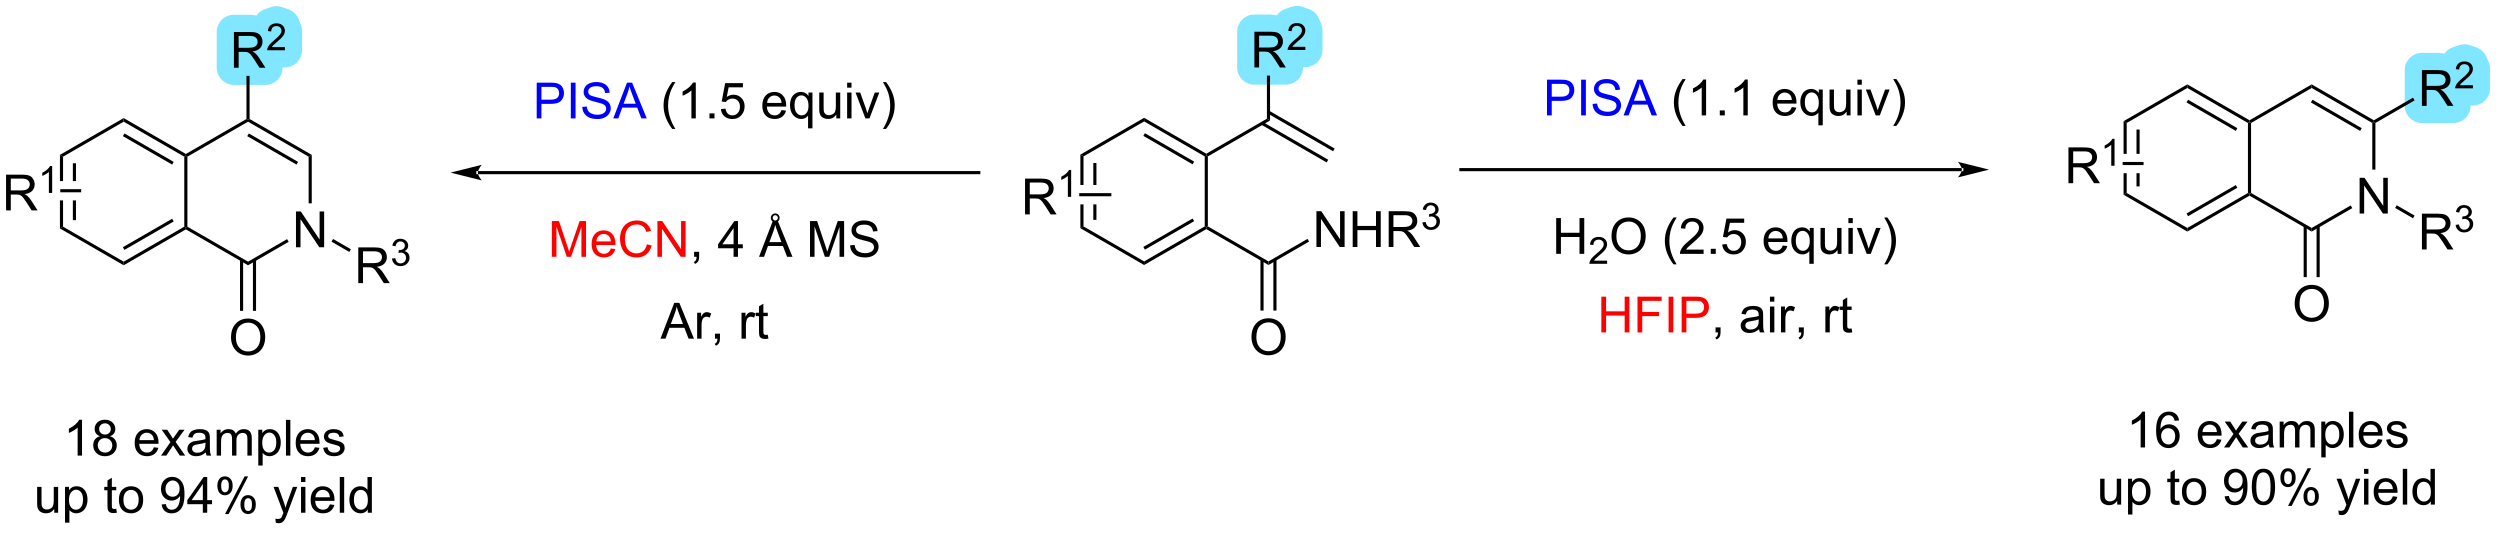 <?xml version="1.0" encoding="UTF-8"?>
<!DOCTYPE svg PUBLIC '-//W3C//DTD SVG 1.0//EN'
          'http://www.w3.org/TR/2001/REC-SVG-20010904/DTD/svg10.dtd'>
<svg stroke-dasharray="none" shape-rendering="auto" xmlns="http://www.w3.org/2000/svg" font-family="'Dialog'" text-rendering="auto" width="549" fill-opacity="1" color-interpolation="auto" color-rendering="auto" preserveAspectRatio="xMidYMid meet" font-size="12px" viewBox="0 0 549 117" fill="black" xmlns:xlink="http://www.w3.org/1999/xlink" stroke="black" image-rendering="auto" stroke-miterlimit="10" stroke-linecap="square" stroke-linejoin="miter" font-style="normal" stroke-width="1" height="117" stroke-dashoffset="0" font-weight="normal" stroke-opacity="1"
><!--Generated by the Batik Graphics2D SVG Generator--><defs id="genericDefs"
  /><g
  ><defs id="defs1"
    ><clipPath clipPathUnits="userSpaceOnUse" id="clipPath1"
      ><path d="M3.071 3.482 L414.323 3.482 L414.323 90.718 L3.071 90.718 L3.071 3.482 Z"
      /></clipPath
      ><clipPath clipPathUnits="userSpaceOnUse" id="clipPath2"
      ><path d="M1.135 76.655 L1.135 161.465 L400.953 161.465 L400.953 76.655 Z"
      /></clipPath
    ></defs
    ><g fill="rgb(129,230,255)" transform="scale(1.333,1.333) translate(-3.071,-3.482) matrix(1.029,0,0,1.029,1.903,-75.365)" stroke="rgb(129,230,255)"
    ><path d="M45.423 77.919 C45.152 77.919 44.881 77.963 44.621 78.052 L43.652 78.38 C43.099 78.567 42.631 78.942 42.327 79.434 L42.327 79.434 L41.481 79.32 C41.37 79.305 41.258 79.298 41.146 79.298 L38.599 79.298 C37.218 79.298 36.099 80.417 36.099 81.798 L36.099 87.532 C36.099 88.913 37.218 90.032 38.599 90.032 L43.646 90.032 C44.358 90.032 45.035 89.729 45.51 89.198 C45.984 88.668 46.21 87.96 46.13 87.253 L46.128 87.232 L46.767 87.232 C48.148 87.232 49.267 86.113 49.267 84.732 L49.267 81.607 C49.267 81.27 49.199 80.937 49.067 80.627 L48.708 79.784 C48.432 79.136 47.896 78.635 47.232 78.403 L46.247 78.059 C45.981 77.966 45.702 77.919 45.423 77.919 Z" stroke="none" clip-path="url(#clipPath2)"
    /></g
    ><g fill="rgb(129,230,255)" stroke-width="0.5" transform="matrix(1.371,0,0,1.371,-1.557,-105.129)" stroke="rgb(129,230,255)"
    ><path fill="none" d="M45.423 77.919 C45.152 77.919 44.881 77.963 44.621 78.052 L43.652 78.38 C43.099 78.567 42.631 78.942 42.327 79.434 L42.327 79.434 L41.481 79.32 C41.37 79.305 41.258 79.298 41.146 79.298 L38.599 79.298 C37.218 79.298 36.099 80.417 36.099 81.798 L36.099 87.532 C36.099 88.913 37.218 90.032 38.599 90.032 L43.646 90.032 C44.358 90.032 45.035 89.729 45.51 89.198 C45.984 88.668 46.21 87.96 46.13 87.253 L46.128 87.232 L46.767 87.232 C48.148 87.232 49.267 86.113 49.267 84.732 L49.267 81.607 C49.267 81.27 49.199 80.937 49.067 80.627 L48.708 79.784 C48.432 79.136 47.896 78.635 47.232 78.403 L46.247 78.059 C45.981 77.966 45.702 77.919 45.423 77.919 Z" clip-path="url(#clipPath2)"
    /></g
    ><g fill="rgb(129,230,255)" transform="matrix(1.371,0,0,1.371,-1.557,-105.129)" stroke="rgb(129,230,255)"
    ><path d="M395.887 84.022 C395.616 84.022 395.345 84.066 395.085 84.154 L394.116 84.482 C393.562 84.669 393.095 85.044 392.791 85.537 L392.791 85.537 L391.945 85.422 C391.834 85.407 391.722 85.4 391.61 85.4 L389.063 85.4 C387.682 85.4 386.563 86.519 386.563 87.9 L386.563 93.634 C386.563 95.015 387.682 96.134 389.063 96.134 L394.11 96.134 C394.821 96.134 395.499 95.831 395.974 95.3 C396.448 94.77 396.673 94.062 396.594 93.355 L396.592 93.334 L397.231 93.334 C398.611 93.334 399.731 92.215 399.731 90.834 L399.731 87.709 C399.731 87.372 399.663 87.039 399.531 86.729 L399.171 85.886 C398.896 85.238 398.36 84.737 397.696 84.505 L396.711 84.161 C396.445 84.068 396.166 84.022 395.887 84.022 Z" stroke="none" clip-path="url(#clipPath2)"
    /></g
    ><g fill="rgb(129,230,255)" stroke-width="0.5" transform="matrix(1.371,0,0,1.371,-1.557,-105.129)" stroke="rgb(129,230,255)"
    ><path fill="none" d="M395.887 84.022 C395.616 84.022 395.345 84.066 395.085 84.154 L394.116 84.482 C393.562 84.669 393.095 85.044 392.791 85.537 L392.791 85.537 L391.945 85.422 C391.834 85.407 391.722 85.4 391.61 85.4 L389.063 85.4 C387.682 85.4 386.563 86.519 386.563 87.9 L386.563 93.634 C386.563 95.015 387.682 96.134 389.063 96.134 L394.11 96.134 C394.821 96.134 395.499 95.831 395.974 95.3 C396.448 94.77 396.673 94.062 396.594 93.355 L396.592 93.334 L397.231 93.334 C398.611 93.334 399.731 92.215 399.731 90.834 L399.731 87.709 C399.731 87.372 399.663 87.039 399.531 86.729 L399.171 85.886 C398.896 85.238 398.36 84.737 397.696 84.505 L396.711 84.161 C396.445 84.068 396.166 84.022 395.887 84.022 Z" clip-path="url(#clipPath2)"
    /></g
    ><g fill="rgb(129,230,255)" transform="matrix(1.371,0,0,1.371,-1.557,-105.129)" stroke="rgb(129,230,255)"
    ><path d="M208.875 77.877 C208.604 77.877 208.333 77.921 208.073 78.009 L207.104 78.337 C206.55 78.525 206.082 78.9 205.778 79.392 L205.778 79.392 L204.932 79.278 C204.821 79.263 204.709 79.255 204.597 79.255 L202.05 79.255 C200.67 79.255 199.55 80.374 199.55 81.755 L199.55 87.49 C199.55 88.87 200.67 89.99 202.05 89.99 L207.097 89.99 C207.809 89.99 208.487 89.686 208.961 89.156 C209.435 88.625 209.661 87.918 209.582 87.21 L209.579 87.189 L210.218 87.189 C211.599 87.189 212.718 86.07 212.718 84.689 L212.718 81.564 C212.718 81.228 212.65 80.895 212.518 80.585 L212.159 79.741 C211.883 79.094 211.347 78.593 210.683 78.361 L209.699 78.017 C209.432 77.924 209.153 77.877 208.875 77.877 Z" stroke="none" clip-path="url(#clipPath2)"
    /></g
    ><g fill="rgb(129,230,255)" stroke-width="0.5" transform="matrix(1.371,0,0,1.371,-1.557,-105.129)" stroke="rgb(129,230,255)"
    ><path fill="none" d="M208.875 77.877 C208.604 77.877 208.333 77.921 208.073 78.009 L207.104 78.337 C206.55 78.525 206.082 78.9 205.778 79.392 L205.778 79.392 L204.932 79.278 C204.821 79.263 204.709 79.255 204.597 79.255 L202.05 79.255 C200.67 79.255 199.55 80.374 199.55 81.755 L199.55 87.49 C199.55 88.87 200.67 89.99 202.05 89.99 L207.097 89.99 C207.809 89.99 208.487 89.686 208.961 89.156 C209.435 88.625 209.661 87.918 209.582 87.21 L209.579 87.189 L210.218 87.189 C211.599 87.189 212.718 86.07 212.718 84.689 L212.718 81.564 C212.718 81.228 212.65 80.895 212.518 80.585 L212.159 79.741 C211.883 79.094 211.347 78.593 210.683 78.361 L209.699 78.017 C209.432 77.924 209.153 77.877 208.875 77.877 Z" clip-path="url(#clipPath2)"
    /></g
    ><g transform="matrix(1.371,0,0,1.371,-1.557,-105.129)"
    ><path d="M315.364 104.1 L315.364 104.1 L235.133 104.1 L234.883 104.1 L234.883 103.6 L235.133 103.6 L315.364 103.6 L315.614 103.6 L315.614 104.1 ZM319.739 103.85 L314.739 102.6 C314.739 102.6 315.364 103.303 315.364 103.85 C315.364 104.397 314.739 105.1 314.739 105.1 Z" stroke="none" clip-path="url(#clipPath2)"
    /></g
    ><g fill="blue" transform="matrix(1.371,0,0,1.371,-1.557,-105.129)" stroke="blue"
    ><path d="M248.928 95.168 L248.928 89.442 L251.089 89.442 Q251.66 89.442 251.959 89.496 Q252.381 89.567 252.665 89.765 Q252.952 89.96 253.126 90.317 Q253.3 90.671 253.3 91.098 Q253.3 91.827 252.834 92.335 Q252.371 92.84 251.155 92.84 L249.686 92.84 L249.686 95.168 L248.928 95.168 ZM249.686 92.163 L251.168 92.163 Q251.902 92.163 252.209 91.89 Q252.519 91.616 252.519 91.121 Q252.519 90.762 252.337 90.507 Q252.155 90.249 251.858 90.168 Q251.668 90.116 251.152 90.116 L249.686 90.116 L249.686 92.163 ZM254.394 95.168 L254.394 89.442 L255.152 89.442 L255.152 95.168 L254.394 95.168 ZM256.229 93.327 L256.945 93.265 Q256.995 93.694 257.179 93.971 Q257.367 94.246 257.757 94.416 Q258.148 94.585 258.635 94.585 Q259.07 94.585 259.401 94.457 Q259.734 94.327 259.896 94.103 Q260.057 93.879 260.057 93.614 Q260.057 93.343 259.901 93.142 Q259.745 92.942 259.385 92.804 Q259.156 92.715 258.367 92.525 Q257.578 92.335 257.26 92.168 Q256.851 91.952 256.648 91.635 Q256.448 91.317 256.448 90.921 Q256.448 90.489 256.692 90.111 Q256.94 89.734 257.411 89.538 Q257.885 89.343 258.463 89.343 Q259.101 89.343 259.586 89.549 Q260.073 89.754 260.333 90.153 Q260.596 90.551 260.617 91.054 L259.89 91.109 Q259.83 90.567 259.492 90.291 Q259.156 90.012 258.495 90.012 Q257.807 90.012 257.492 90.265 Q257.179 90.515 257.179 90.871 Q257.179 91.179 257.401 91.379 Q257.62 91.577 258.544 91.788 Q259.468 91.996 259.812 92.153 Q260.312 92.382 260.549 92.736 Q260.789 93.09 260.789 93.551 Q260.789 94.007 260.526 94.413 Q260.265 94.817 259.773 95.043 Q259.284 95.267 258.672 95.267 Q257.893 95.267 257.367 95.041 Q256.843 94.812 256.544 94.359 Q256.245 93.903 256.229 93.327 ZM261.192 95.168 L263.393 89.442 L264.211 89.442 L266.554 95.168 L265.69 95.168 L265.023 93.434 L262.627 93.434 L262 95.168 L261.192 95.168 ZM262.846 92.817 L264.789 92.817 L264.19 91.231 Q263.916 90.507 263.784 90.043 Q263.674 90.593 263.476 91.137 L262.846 92.817 Z" stroke="none" clip-path="url(#clipPath2)"
    /></g
    ><g transform="matrix(1.371,0,0,1.371,-1.557,-105.129)"
    ><path d="M270.637 96.853 Q270.053 96.119 269.649 95.135 Q269.248 94.148 269.248 93.093 Q269.248 92.163 269.55 91.312 Q269.902 90.325 270.637 89.343 L271.139 89.343 Q270.668 90.155 270.514 90.504 Q270.277 91.043 270.139 91.629 Q269.972 92.359 269.972 93.098 Q269.972 94.976 271.139 96.853 L270.637 96.853 ZM274.41 95.168 L273.707 95.168 L273.707 90.687 Q273.452 90.929 273.04 91.171 Q272.629 91.413 272.3 91.536 L272.3 90.856 Q272.889 90.577 273.329 90.184 Q273.772 89.788 273.957 89.418 L274.41 89.418 L274.41 95.168 ZM276.604 95.168 L276.604 94.366 L277.406 94.366 L277.406 95.168 L276.604 95.168 ZM281.082 95.168 L280.379 95.168 L280.379 90.687 Q280.123 90.929 279.712 91.171 Q279.3 91.413 278.972 91.536 L278.972 90.856 Q279.561 90.577 280.001 90.184 Q280.444 89.788 280.629 89.418 L281.082 89.418 L281.082 95.168 ZM288.139 93.832 L288.866 93.921 Q288.694 94.559 288.228 94.911 Q287.764 95.262 287.043 95.262 Q286.131 95.262 285.597 94.702 Q285.066 94.14 285.066 93.129 Q285.066 92.082 285.605 91.504 Q286.144 90.926 287.004 90.926 Q287.834 90.926 288.36 91.494 Q288.889 92.059 288.889 93.085 Q288.889 93.148 288.887 93.273 L285.793 93.273 Q285.832 93.957 286.178 94.322 Q286.527 94.684 287.045 94.684 Q287.433 94.684 287.707 94.481 Q287.98 94.278 288.139 93.832 ZM285.832 92.694 L288.147 92.694 Q288.1 92.171 287.881 91.911 Q287.545 91.504 287.012 91.504 Q286.527 91.504 286.196 91.83 Q285.866 92.153 285.832 92.694 ZM292.393 96.76 L292.393 94.726 Q292.229 94.957 291.935 95.111 Q291.64 95.262 291.307 95.262 Q290.57 95.262 290.036 94.674 Q289.502 94.082 289.502 93.054 Q289.502 92.429 289.719 91.934 Q289.937 91.437 290.349 91.181 Q290.76 90.926 291.252 90.926 Q292.023 90.926 292.463 91.575 L292.463 91.02 L293.096 91.02 L293.096 96.76 L292.393 96.76 ZM290.226 93.082 Q290.226 93.882 290.562 94.283 Q290.898 94.684 291.367 94.684 Q291.815 94.684 292.138 94.304 Q292.463 93.921 292.463 93.145 Q292.463 92.317 292.122 91.9 Q291.781 91.481 291.32 91.481 Q290.862 91.481 290.544 91.869 Q290.226 92.257 290.226 93.082 ZM296.918 95.168 L296.918 94.559 Q296.433 95.262 295.6 95.262 Q295.233 95.262 294.915 95.121 Q294.597 94.981 294.441 94.767 Q294.288 94.554 294.225 94.246 Q294.183 94.038 294.183 93.59 L294.183 91.02 L294.887 91.02 L294.887 93.319 Q294.887 93.871 294.928 94.062 Q294.996 94.34 295.209 94.499 Q295.425 94.655 295.741 94.655 Q296.058 94.655 296.334 94.494 Q296.613 94.332 296.728 94.054 Q296.842 93.773 296.842 93.241 L296.842 91.02 L297.545 91.02 L297.545 95.168 L296.918 95.168 ZM298.651 90.249 L298.651 89.442 L299.354 89.442 L299.354 90.249 L298.651 90.249 ZM298.651 95.168 L298.651 91.02 L299.354 91.02 L299.354 95.168 L298.651 95.168 ZM301.577 95.168 L299.998 91.02 L300.741 91.02 L301.631 93.504 Q301.777 93.905 301.897 94.34 Q301.991 94.012 302.16 93.551 L303.082 91.02 L303.803 91.02 L302.233 95.168 L301.577 95.168 ZM304.887 96.853 L304.381 96.853 Q305.55 94.976 305.55 93.098 Q305.55 92.364 305.381 91.64 Q305.248 91.054 305.012 90.515 Q304.858 90.163 304.381 89.343 L304.887 89.343 Q305.621 90.325 305.972 91.312 Q306.272 92.163 306.272 93.093 Q306.272 94.148 305.868 95.135 Q305.465 96.119 304.887 96.853 Z" stroke="none" clip-path="url(#clipPath2)"
    /></g
    ><g transform="matrix(1.371,0,0,1.371,-1.557,-105.129)"
    ><path d="M250.398 117.339 L250.398 111.613 L251.156 111.613 L251.156 113.964 L254.133 113.964 L254.133 111.613 L254.891 111.613 L254.891 117.339 L254.133 117.339 L254.133 114.639 L251.156 114.639 L251.156 117.339 L250.398 117.339 Z" stroke="none" clip-path="url(#clipPath2)"
    /></g
    ><g transform="matrix(1.371,0,0,1.371,-1.557,-105.129)"
    ><path d="M258.557 118.432 L258.557 118.939 L255.717 118.939 Q255.711 118.748 255.779 118.572 Q255.887 118.283 256.125 118.002 Q256.365 117.721 256.816 117.352 Q257.516 116.777 257.762 116.441 Q258.008 116.105 258.008 115.807 Q258.008 115.494 257.783 115.279 Q257.56 115.062 257.199 115.062 Q256.818 115.062 256.59 115.291 Q256.361 115.519 256.359 115.924 L255.816 115.869 Q255.873 115.262 256.236 114.945 Q256.599 114.627 257.211 114.627 Q257.83 114.627 258.189 114.971 Q258.551 115.312 258.551 115.818 Q258.551 116.076 258.445 116.326 Q258.34 116.574 258.094 116.85 Q257.849 117.125 257.281 117.605 Q256.807 118.004 256.672 118.146 Q256.537 118.289 256.449 118.432 L258.557 118.432 Z" stroke="none" clip-path="url(#clipPath2)"
    /></g
    ><g transform="matrix(1.371,0,0,1.371,-1.557,-105.129)"
    ><path d="M259.26 114.55 Q259.26 113.123 260.026 112.319 Q260.791 111.511 262.002 111.511 Q262.794 111.511 263.429 111.891 Q264.067 112.269 264.401 112.946 Q264.737 113.623 264.737 114.483 Q264.737 115.355 264.385 116.043 Q264.034 116.73 263.388 117.084 Q262.744 117.438 261.997 117.438 Q261.19 117.438 260.552 117.048 Q259.916 116.654 259.588 115.98 Q259.26 115.303 259.26 114.55 ZM260.041 114.561 Q260.041 115.597 260.596 116.194 Q261.153 116.787 261.994 116.787 Q262.849 116.787 263.401 116.186 Q263.955 115.584 263.955 114.48 Q263.955 113.779 263.718 113.259 Q263.481 112.738 263.026 112.451 Q262.572 112.162 262.005 112.162 Q261.2 112.162 260.619 112.717 Q260.041 113.269 260.041 114.561 ZM269.19 119.024 Q268.606 118.29 268.203 117.305 Q267.802 116.319 267.802 115.264 Q267.802 114.334 268.104 113.483 Q268.455 112.496 269.19 111.514 L269.692 111.514 Q269.221 112.326 269.067 112.675 Q268.83 113.214 268.692 113.8 Q268.526 114.529 268.526 115.269 Q268.526 117.147 269.692 119.024 L269.19 119.024 ZM274.01 116.662 L274.01 117.339 L270.224 117.339 Q270.216 117.084 270.307 116.85 Q270.45 116.464 270.768 116.089 Q271.088 115.714 271.69 115.222 Q272.622 114.457 272.95 114.009 Q273.278 113.561 273.278 113.162 Q273.278 112.746 272.979 112.459 Q272.682 112.17 272.2 112.17 Q271.692 112.17 271.388 112.475 Q271.083 112.779 271.08 113.319 L270.356 113.246 Q270.432 112.436 270.916 112.014 Q271.401 111.589 272.216 111.589 Q273.041 111.589 273.52 112.048 Q274.002 112.504 274.002 113.178 Q274.002 113.522 273.862 113.855 Q273.721 114.186 273.393 114.553 Q273.067 114.92 272.31 115.561 Q271.677 116.092 271.497 116.282 Q271.317 116.472 271.2 116.662 L274.01 116.662 ZM275.157 117.339 L275.157 116.537 L275.959 116.537 L275.959 117.339 L275.157 117.339 ZM276.987 115.839 L277.724 115.777 Q277.807 116.316 278.104 116.587 Q278.403 116.858 278.825 116.858 Q279.333 116.858 279.685 116.475 Q280.036 116.092 280.036 115.459 Q280.036 114.858 279.697 114.511 Q279.362 114.162 278.815 114.162 Q278.474 114.162 278.2 114.319 Q277.927 114.472 277.77 114.717 L277.112 114.631 L277.666 111.691 L280.513 111.691 L280.513 112.363 L278.229 112.363 L277.919 113.902 Q278.435 113.543 279.002 113.543 Q279.752 113.543 280.268 114.063 Q280.784 114.582 280.784 115.397 Q280.784 116.175 280.33 116.74 Q279.778 117.438 278.825 117.438 Q278.044 117.438 277.549 117.001 Q277.057 116.561 276.987 115.839 ZM286.692 116.004 L287.419 116.092 Q287.247 116.73 286.781 117.082 Q286.317 117.433 285.596 117.433 Q284.685 117.433 284.151 116.873 Q283.619 116.311 283.619 115.3 Q283.619 114.254 284.159 113.675 Q284.697 113.097 285.557 113.097 Q286.388 113.097 286.914 113.665 Q287.442 114.23 287.442 115.256 Q287.442 115.319 287.44 115.444 L284.346 115.444 Q284.385 116.129 284.731 116.493 Q285.08 116.855 285.599 116.855 Q285.987 116.855 286.26 116.652 Q286.534 116.449 286.692 116.004 ZM284.385 114.865 L286.7 114.865 Q286.653 114.342 286.435 114.082 Q286.099 113.675 285.565 113.675 Q285.08 113.675 284.75 114.001 Q284.419 114.324 284.385 114.865 ZM290.946 118.93 L290.946 116.897 Q290.782 117.129 290.488 117.282 Q290.194 117.433 289.86 117.433 Q289.123 117.433 288.589 116.845 Q288.056 116.254 288.056 115.225 Q288.056 114.6 288.272 114.105 Q288.49 113.608 288.902 113.352 Q289.313 113.097 289.806 113.097 Q290.576 113.097 291.017 113.746 L291.017 113.191 L291.649 113.191 L291.649 118.93 L290.946 118.93 ZM288.78 115.254 Q288.78 116.053 289.115 116.454 Q289.451 116.855 289.92 116.855 Q290.368 116.855 290.691 116.475 Q291.017 116.092 291.017 115.316 Q291.017 114.488 290.675 114.071 Q290.334 113.652 289.873 113.652 Q289.415 113.652 289.097 114.04 Q288.78 114.428 288.78 115.254 ZM295.471 117.339 L295.471 116.73 Q294.987 117.433 294.153 117.433 Q293.786 117.433 293.468 117.293 Q293.151 117.152 292.994 116.938 Q292.841 116.725 292.778 116.418 Q292.737 116.209 292.737 115.761 L292.737 113.191 L293.44 113.191 L293.44 115.49 Q293.44 116.043 293.481 116.233 Q293.549 116.511 293.763 116.67 Q293.979 116.826 294.294 116.826 Q294.612 116.826 294.888 116.665 Q295.166 116.504 295.281 116.225 Q295.395 115.944 295.395 115.412 L295.395 113.191 L296.099 113.191 L296.099 117.339 L295.471 117.339 ZM297.204 112.42 L297.204 111.613 L297.907 111.613 L297.907 112.42 L297.204 112.42 ZM297.204 117.339 L297.204 113.191 L297.907 113.191 L297.907 117.339 L297.204 117.339 ZM300.13 117.339 L298.552 113.191 L299.294 113.191 L300.185 115.675 Q300.33 116.076 300.45 116.511 Q300.544 116.183 300.713 115.722 L301.635 113.191 L302.356 113.191 L300.786 117.339 L300.13 117.339 ZM303.44 119.024 L302.935 119.024 Q304.104 117.147 304.104 115.269 Q304.104 114.535 303.935 113.811 Q303.802 113.225 303.565 112.686 Q303.411 112.334 302.935 111.514 L303.44 111.514 Q304.174 112.496 304.526 113.483 Q304.825 114.334 304.825 115.264 Q304.825 116.319 304.421 117.305 Q304.018 118.29 303.44 119.024 Z" stroke="none" clip-path="url(#clipPath2)"
    /></g
    ><g transform="matrix(1.371,0,0,1.371,-1.557,-105.129)"
    ><path d="M194.105 101.734 L194.355 101.59 L194.605 101.734 L194.605 112.945 L194.355 113.09 L194.105 112.945 Z" stroke="none" clip-path="url(#clipPath2)"
    /></g
    ><g transform="matrix(1.371,0,0,1.371,-1.557,-105.129)"
    ><path d="M184.395 119.128 L184.395 118.551 L194.105 112.945 L194.355 113.09 L194.355 113.378 ZM184.52 116.666 L192.41 112.111 L192.16 111.678 L184.27 116.233 Z" stroke="none" clip-path="url(#clipPath2)"
    /></g
    ><g transform="matrix(1.371,0,0,1.371,-1.557,-105.129)"
    ><path d="M204.314 118.551 L204.314 119.128 L194.355 113.378 L194.355 113.09 L194.605 112.945 Z" stroke="none" clip-path="url(#clipPath2)"
    /></g
    ><g transform="matrix(1.371,0,0,1.371,-1.557,-105.129)"
    ><path d="M194.605 101.734 L194.355 101.59 L194.355 101.301 L204.064 95.695 L204.564 95.984 Z" stroke="none" clip-path="url(#clipPath2)"
    /></g
    ><g transform="matrix(1.371,0,0,1.371,-1.557,-105.129)"
    ><path d="M184.395 96.128 L184.395 95.551 L194.355 101.301 L194.355 101.59 L194.105 101.734 ZM184.27 98.446 L192.16 103.001 L192.41 102.568 L184.52 98.013 Z" stroke="none" clip-path="url(#clipPath2)"
    /></g
    ><g transform="matrix(1.371,0,0,1.371,-1.557,-105.129)"
    ><path d="M174.686 101.734 L174.186 101.445 L184.395 95.551 L184.395 96.128 Z" stroke="none" clip-path="url(#clipPath2)"
    /></g
    ><g transform="matrix(1.371,0,0,1.371,-1.557,-105.129)"
    ><path d="M174.186 101.445 L174.186 106.317 L174.686 106.317 L174.686 101.734 L174.186 101.445 ZM176.256 102.785 L176.256 106.317 L176.756 106.317 L176.756 102.785 ZM176.256 109.417 L176.256 111.894 L176.756 111.894 L176.756 109.417 ZM174.186 109.417 L174.186 113.234 L174.686 112.945 L174.686 109.417 Z" stroke="none" clip-path="url(#clipPath2)"
    /></g
    ><g transform="matrix(1.371,0,0,1.371,-1.557,-105.129)"
    ><path d="M184.395 118.551 L184.395 119.128 L174.186 113.234 L174.686 112.945 Z" stroke="none" clip-path="url(#clipPath2)"
    /></g
    ><g transform="matrix(1.371,0,0,1.371,-1.557,-105.129)"
    ><path d="M203.154 96.653 L213.631 102.702 L213.881 102.269 L203.404 96.221 ZM204.189 94.861 L214.666 100.91 L214.916 100.477 L204.439 94.428 Z" stroke="none" clip-path="url(#clipPath2)"
    /></g
    ><g transform="matrix(1.371,0,0,1.371,-1.557,-105.129)"
    ><path d="M202.056 87.49 L202.056 81.763 L204.595 81.763 Q205.36 81.763 205.759 81.917 Q206.157 82.07 206.394 82.461 Q206.634 82.852 206.634 83.325 Q206.634 83.935 206.238 84.354 Q205.845 84.771 205.019 84.883 Q205.321 85.029 205.477 85.169 Q205.808 85.474 206.105 85.93 L207.102 87.49 L206.149 87.49 L205.392 86.297 Q205.058 85.781 204.842 85.508 Q204.629 85.234 204.459 85.125 Q204.29 85.016 204.113 84.974 Q203.985 84.945 203.691 84.945 L202.813 84.945 L202.813 87.49 L202.056 87.49 ZM202.813 84.289 L204.441 84.289 Q204.962 84.289 205.254 84.182 Q205.548 84.075 205.699 83.838 Q205.852 83.602 205.852 83.325 Q205.852 82.919 205.556 82.659 Q205.261 82.396 204.626 82.396 L202.813 82.396 L202.813 84.289 Z" stroke="none" clip-path="url(#clipPath2)"
    /></g
    ><g transform="matrix(1.371,0,0,1.371,-1.557,-105.129)"
    ><path d="M210.224 84.182 L210.224 84.689 L207.384 84.689 Q207.379 84.498 207.447 84.322 Q207.554 84.033 207.792 83.752 Q208.033 83.471 208.484 83.102 Q209.183 82.527 209.429 82.192 Q209.675 81.856 209.675 81.557 Q209.675 81.244 209.451 81.029 Q209.228 80.812 208.867 80.812 Q208.486 80.812 208.257 81.041 Q208.029 81.27 208.027 81.674 L207.484 81.619 Q207.541 81.012 207.904 80.695 Q208.267 80.377 208.879 80.377 Q209.498 80.377 209.857 80.721 Q210.218 81.062 210.218 81.568 Q210.218 81.826 210.113 82.076 Q210.007 82.324 209.761 82.6 Q209.517 82.875 208.949 83.356 Q208.474 83.754 208.339 83.897 Q208.205 84.039 208.117 84.182 L210.224 84.182 Z" stroke="none" clip-path="url(#clipPath2)"
    /></g
    ><g transform="matrix(1.371,0,0,1.371,-1.557,-105.129)"
    ><path d="M204.564 95.984 L204.064 95.695 L204.064 88.79 L204.564 88.79 Z" stroke="none" clip-path="url(#clipPath2)"
    /></g
    ><g transform="matrix(1.371,0,0,1.371,-1.557,-105.129)"
    ><path d="M211.994 116.24 L211.994 110.513 L212.773 110.513 L215.78 115.008 L215.78 110.513 L216.507 110.513 L216.507 116.24 L215.728 116.24 L212.721 111.74 L212.721 116.24 L211.994 116.24 ZM217.803 116.24 L217.803 110.513 L218.56 110.513 L218.56 112.865 L221.537 112.865 L221.537 110.513 L222.295 110.513 L222.295 116.24 L221.537 116.24 L221.537 113.539 L218.56 113.539 L218.56 116.24 L217.803 116.24 ZM223.57 116.24 L223.57 110.513 L226.109 110.513 Q226.874 110.513 227.273 110.667 Q227.671 110.82 227.908 111.211 Q228.148 111.602 228.148 112.075 Q228.148 112.685 227.752 113.104 Q227.359 113.521 226.533 113.633 Q226.835 113.779 226.992 113.919 Q227.322 114.224 227.619 114.68 L228.617 116.24 L227.663 116.24 L226.905 115.047 Q226.572 114.531 226.356 114.258 Q226.143 113.984 225.973 113.875 Q225.804 113.766 225.627 113.724 Q225.499 113.695 225.205 113.695 L224.327 113.695 L224.327 116.24 L223.57 116.24 ZM224.327 113.039 L225.955 113.039 Q226.476 113.039 226.768 112.932 Q227.062 112.825 227.213 112.588 Q227.367 112.352 227.367 112.075 Q227.367 111.669 227.07 111.409 Q226.775 111.146 226.14 111.146 L224.327 111.146 L224.327 113.039 Z" stroke="none" clip-path="url(#clipPath2)"
    /></g
    ><g transform="matrix(1.371,0,0,1.371,-1.557,-105.129)"
    ><path d="M228.969 112.305 L229.496 112.234 Q229.588 112.684 229.805 112.881 Q230.023 113.078 230.338 113.078 Q230.709 113.078 230.965 112.82 Q231.223 112.562 231.223 112.182 Q231.223 111.818 230.984 111.584 Q230.748 111.348 230.381 111.348 Q230.232 111.348 230.01 111.406 L230.068 110.943 Q230.121 110.949 230.152 110.949 Q230.49 110.949 230.76 110.773 Q231.029 110.598 231.029 110.231 Q231.029 109.942 230.832 109.752 Q230.637 109.561 230.326 109.561 Q230.018 109.561 229.812 109.754 Q229.607 109.947 229.549 110.334 L229.021 110.24 Q229.119 109.709 229.461 109.418 Q229.805 109.127 230.314 109.127 Q230.666 109.127 230.961 109.277 Q231.258 109.428 231.414 109.689 Q231.57 109.949 231.57 110.242 Q231.57 110.522 231.42 110.75 Q231.271 110.979 230.978 111.113 Q231.359 111.201 231.57 111.479 Q231.781 111.754 231.781 112.17 Q231.781 112.733 231.371 113.125 Q230.961 113.516 230.334 113.516 Q229.769 113.516 229.394 113.18 Q229.021 112.842 228.969 112.305 Z" stroke="none" clip-path="url(#clipPath2)"
    /></g
    ><g transform="matrix(1.371,0,0,1.371,-1.557,-105.129)"
    ><path d="M204.314 119.128 L204.314 118.551 L210.569 114.939 L210.819 115.373 Z" stroke="none" clip-path="url(#clipPath2)"
    /></g
    ><g transform="matrix(1.371,0,0,1.371,-1.557,-105.129)"
    ><path d="M201.591 130.7 Q201.591 129.273 202.356 128.469 Q203.122 127.661 204.333 127.661 Q205.125 127.661 205.76 128.042 Q206.398 128.419 206.731 129.096 Q207.067 129.773 207.067 130.633 Q207.067 131.505 206.716 132.193 Q206.364 132.88 205.718 133.234 Q205.075 133.589 204.328 133.589 Q203.52 133.589 202.882 133.198 Q202.247 132.805 201.919 132.13 Q201.591 131.453 201.591 130.7 ZM202.372 130.711 Q202.372 131.747 202.927 132.344 Q203.484 132.937 204.325 132.937 Q205.179 132.937 205.731 132.336 Q206.286 131.734 206.286 130.63 Q206.286 129.93 206.049 129.409 Q205.812 128.888 205.356 128.601 Q204.903 128.312 204.335 128.312 Q203.531 128.312 202.95 128.867 Q202.372 129.419 202.372 130.711 Z" stroke="none" clip-path="url(#clipPath2)"
    /></g
    ><g transform="matrix(1.371,0,0,1.371,-1.557,-105.129)"
    ><path d="M203.029 118.242 L203.029 126.427 L203.529 126.427 L203.529 118.242 ZM205.099 118.242 L205.099 126.427 L205.599 126.427 L205.599 118.242 Z" stroke="none" clip-path="url(#clipPath2)"
    /></g
    ><g transform="matrix(1.371,0,0,1.371,-1.557,-105.129)"
    ><path d="M341.28 96.09 L341.28 101.322 L341.78 101.322 L341.78 96.378 L341.28 96.09 ZM343.35 97.429 L343.35 101.322 L343.85 101.322 L343.85 97.429 ZM343.35 104.422 L343.35 106.539 L343.85 106.539 L343.85 104.422 ZM341.28 104.422 L341.28 107.878 L341.78 107.59 L341.78 104.422 Z" stroke="none" clip-path="url(#clipPath2)"
    /></g
    ><g transform="matrix(1.371,0,0,1.371,-1.557,-105.129)"
    ><path d="M341.28 107.878 L341.78 107.59 L351.489 113.195 L351.489 113.773 Z" stroke="none" clip-path="url(#clipPath2)"
    /></g
    ><g transform="matrix(1.371,0,0,1.371,-1.557,-105.129)"
    ><path d="M351.489 113.773 L351.489 113.195 L361.199 107.59 L361.449 107.734 L361.449 108.023 ZM351.614 111.31 L359.504 106.755 L359.254 106.322 L351.364 110.877 Z" stroke="none" clip-path="url(#clipPath2)"
    /></g
    ><g transform="matrix(1.371,0,0,1.371,-1.557,-105.129)"
    ><path d="M361.699 107.59 L361.449 107.734 L361.199 107.59 L361.199 96.378 L361.449 96.234 L361.699 96.378 Z" stroke="none" clip-path="url(#clipPath2)"
    /></g
    ><g transform="matrix(1.371,0,0,1.371,-1.557,-105.129)"
    ><path d="M361.449 95.945 L361.449 96.234 L361.199 96.378 L351.489 90.773 L351.489 90.195 ZM359.504 97.213 L351.614 92.658 L351.364 93.091 L359.254 97.646 Z" stroke="none" clip-path="url(#clipPath2)"
    /></g
    ><g transform="matrix(1.371,0,0,1.371,-1.557,-105.129)"
    ><path d="M351.489 90.195 L351.489 90.773 L341.78 96.378 L341.28 96.09 Z" stroke="none" clip-path="url(#clipPath2)"
    /></g
    ><g transform="matrix(1.371,0,0,1.371,-1.557,-105.129)"
    ><path d="M379.088 110.884 L379.088 105.157 L379.866 105.157 L382.874 109.652 L382.874 105.157 L383.601 105.157 L383.601 110.884 L382.822 110.884 L379.814 106.384 L379.814 110.884 L379.088 110.884 Z" stroke="none" clip-path="url(#clipPath2)"
    /></g
    ><g transform="matrix(1.371,0,0,1.371,-1.557,-105.129)"
    ><path d="M361.449 108.023 L361.449 107.734 L361.699 107.59 L371.408 113.195 L371.408 113.773 Z" stroke="none" clip-path="url(#clipPath2)"
    /></g
    ><g transform="matrix(1.371,0,0,1.371,-1.557,-105.129)"
    ><path d="M371.408 113.773 L371.408 113.195 L377.663 109.584 L377.913 110.017 Z" stroke="none" clip-path="url(#clipPath2)"
    /></g
    ><g transform="matrix(1.371,0,0,1.371,-1.557,-105.129)"
    ><path d="M381.617 103.85 L381.117 103.85 L381.117 96.378 L381.367 96.234 L381.617 96.378 Z" stroke="none" clip-path="url(#clipPath2)"
    /></g
    ><g transform="matrix(1.371,0,0,1.371,-1.557,-105.129)"
    ><path d="M381.367 95.945 L381.367 96.234 L381.117 96.378 L371.408 90.773 L371.408 90.195 ZM379.422 97.213 L371.533 92.658 L371.283 93.091 L379.172 97.646 Z" stroke="none" clip-path="url(#clipPath2)"
    /></g
    ><g transform="matrix(1.371,0,0,1.371,-1.557,-105.129)"
    ><path d="M371.408 90.195 L371.408 90.773 L361.699 96.378 L361.449 96.234 L361.449 95.945 Z" stroke="none" clip-path="url(#clipPath2)"
    /></g
    ><g transform="matrix(1.371,0,0,1.371,-1.557,-105.129)"
    ><path d="M389.068 93.634 L389.068 87.907 L391.607 87.907 Q392.373 87.907 392.771 88.061 Q393.17 88.215 393.407 88.605 Q393.646 88.996 393.646 89.47 Q393.646 90.079 393.25 90.499 Q392.857 90.915 392.032 91.027 Q392.334 91.173 392.49 91.314 Q392.821 91.618 393.118 92.074 L394.115 93.634 L393.162 93.634 L392.404 92.441 Q392.071 91.926 391.854 91.652 Q391.641 91.379 391.472 91.269 Q391.302 91.16 391.125 91.118 Q390.998 91.09 390.703 91.09 L389.826 91.09 L389.826 93.634 L389.068 93.634 ZM389.826 90.433 L391.453 90.433 Q391.974 90.433 392.266 90.327 Q392.56 90.22 392.711 89.983 Q392.865 89.746 392.865 89.47 Q392.865 89.064 392.568 88.803 Q392.274 88.54 391.638 88.54 L389.826 88.54 L389.826 90.433 Z" stroke="none" clip-path="url(#clipPath2)"
    /></g
    ><g transform="matrix(1.371,0,0,1.371,-1.557,-105.129)"
    ><path d="M397.237 90.326 L397.237 90.834 L394.397 90.834 Q394.391 90.643 394.459 90.467 Q394.567 90.178 394.805 89.897 Q395.045 89.615 395.496 89.246 Q396.196 88.672 396.442 88.336 Q396.688 88 396.688 87.701 Q396.688 87.389 396.463 87.174 Q396.24 86.957 395.879 86.957 Q395.498 86.957 395.27 87.186 Q395.041 87.414 395.039 87.818 L394.496 87.764 Q394.553 87.156 394.916 86.84 Q395.279 86.522 395.891 86.522 Q396.51 86.522 396.869 86.865 Q397.231 87.207 397.231 87.713 Q397.231 87.971 397.125 88.221 Q397.02 88.469 396.774 88.744 Q396.529 89.019 395.961 89.5 Q395.487 89.898 395.352 90.041 Q395.217 90.184 395.129 90.326 L397.237 90.326 Z" stroke="none" clip-path="url(#clipPath2)"
    /></g
    ><g transform="matrix(1.371,0,0,1.371,-1.557,-105.129)"
    ><path d="M381.617 96.378 L381.367 96.234 L381.367 95.945 L387.638 92.325 L387.888 92.758 Z" stroke="none" clip-path="url(#clipPath2)"
    /></g
    ><g transform="matrix(1.371,0,0,1.371,-1.557,-105.129)"
    ><path d="M368.685 125.345 Q368.685 123.918 369.45 123.113 Q370.216 122.306 371.427 122.306 Q372.219 122.306 372.854 122.686 Q373.492 123.064 373.825 123.741 Q374.161 124.418 374.161 125.277 Q374.161 126.15 373.81 126.837 Q373.458 127.525 372.812 127.879 Q372.169 128.233 371.422 128.233 Q370.614 128.233 369.976 127.842 Q369.341 127.449 369.013 126.775 Q368.685 126.097 368.685 125.345 ZM369.466 125.355 Q369.466 126.392 370.021 126.988 Q370.578 127.582 371.419 127.582 Q372.273 127.582 372.825 126.98 Q373.38 126.379 373.38 125.275 Q373.38 124.574 373.143 124.053 Q372.906 123.532 372.45 123.246 Q371.997 122.957 371.429 122.957 Q370.625 122.957 370.044 123.512 Q369.466 124.064 369.466 125.355 Z" stroke="none" clip-path="url(#clipPath2)"
    /></g
    ><g transform="matrix(1.371,0,0,1.371,-1.557,-105.129)"
    ><path d="M370.123 112.886 L370.123 121.071 L370.623 121.071 L370.623 112.886 ZM372.193 112.886 L372.193 121.071 L372.693 121.071 L372.693 112.886 Z" stroke="none" clip-path="url(#clipPath2)"
    /></g
    ><g transform="matrix(1.371,0,0,1.371,-1.557,-105.129)"
    ><path d="M389.068 116.634 L389.068 110.907 L391.607 110.907 Q392.373 110.907 392.771 111.061 Q393.17 111.215 393.407 111.605 Q393.646 111.996 393.646 112.47 Q393.646 113.079 393.25 113.499 Q392.857 113.915 392.032 114.027 Q392.334 114.173 392.49 114.314 Q392.821 114.618 393.118 115.074 L394.115 116.634 L393.162 116.634 L392.404 115.441 Q392.071 114.926 391.854 114.652 Q391.641 114.379 391.472 114.269 Q391.302 114.16 391.125 114.118 Q390.998 114.09 390.703 114.09 L389.826 114.09 L389.826 116.634 L389.068 116.634 ZM389.826 113.433 L391.453 113.433 Q391.974 113.433 392.266 113.327 Q392.56 113.22 392.711 112.983 Q392.865 112.746 392.865 112.47 Q392.865 112.064 392.568 111.803 Q392.274 111.54 391.638 111.54 L389.826 111.54 L389.826 113.433 Z" stroke="none" clip-path="url(#clipPath2)"
    /></g
    ><g transform="matrix(1.371,0,0,1.371,-1.557,-105.129)"
    ><path d="M394.467 112.699 L394.994 112.629 Q395.086 113.078 395.303 113.275 Q395.522 113.473 395.836 113.473 Q396.207 113.473 396.463 113.215 Q396.721 112.957 396.721 112.576 Q396.721 112.213 396.483 111.978 Q396.246 111.742 395.879 111.742 Q395.731 111.742 395.508 111.801 L395.567 111.338 Q395.619 111.344 395.651 111.344 Q395.988 111.344 396.258 111.168 Q396.528 110.992 396.528 110.625 Q396.528 110.336 396.33 110.147 Q396.135 109.955 395.825 109.955 Q395.516 109.955 395.311 110.148 Q395.106 110.342 395.047 110.728 L394.52 110.635 Q394.617 110.103 394.959 109.812 Q395.303 109.522 395.813 109.522 Q396.164 109.522 396.459 109.672 Q396.756 109.822 396.912 110.084 Q397.069 110.344 397.069 110.637 Q397.069 110.916 396.918 111.144 Q396.77 111.373 396.477 111.508 Q396.858 111.596 397.069 111.873 Q397.279 112.148 397.279 112.564 Q397.279 113.127 396.869 113.519 Q396.459 113.91 395.832 113.91 Q395.268 113.91 394.893 113.574 Q394.52 113.236 394.467 112.699 Z" stroke="none" clip-path="url(#clipPath2)"
    /></g
    ><g transform="matrix(1.371,0,0,1.371,-1.557,-105.129)"
    ><path d="M384.779 109.992 L385.029 109.559 L387.888 111.21 L387.638 111.643 Z" stroke="none" clip-path="url(#clipPath2)"
    /></g
    ><g transform="matrix(1.371,0,0,1.371,-1.557,-105.129)"
    ><path d="M77.681 104.079 L77.681 104.079 L157.913 104.079 L158.163 104.079 L158.163 104.579 L157.913 104.579 L77.681 104.579 L77.431 104.579 L77.431 104.079 ZM73.306 104.329 L78.306 105.579 C78.306 105.579 77.681 104.875 77.681 104.329 C77.681 103.782 78.306 103.079 78.306 103.079 Z" stroke="none" clip-path="url(#clipPath2)"
    /></g
    ><g fill="blue" transform="matrix(1.371,0,0,1.371,-1.557,-105.129)" stroke="blue"
    ><path d="M87.102 95.647 L87.102 89.92 L89.263 89.92 Q89.834 89.92 90.133 89.975 Q90.555 90.045 90.839 90.243 Q91.125 90.438 91.3 90.795 Q91.474 91.149 91.474 91.576 Q91.474 92.305 91.008 92.813 Q90.545 93.319 89.329 93.319 L87.86 93.319 L87.86 95.647 L87.102 95.647 ZM87.86 92.641 L89.342 92.641 Q90.076 92.641 90.383 92.368 Q90.693 92.094 90.693 91.6 Q90.693 91.24 90.511 90.985 Q90.329 90.727 90.032 90.647 Q89.842 90.594 89.326 90.594 L87.86 90.594 L87.86 92.641 ZM92.568 95.647 L92.568 89.92 L93.326 89.92 L93.326 95.647 L92.568 95.647 ZM94.403 93.805 L95.119 93.743 Q95.168 94.173 95.353 94.449 Q95.541 94.725 95.931 94.894 Q96.322 95.063 96.809 95.063 Q97.244 95.063 97.575 94.936 Q97.908 94.805 98.069 94.582 Q98.231 94.358 98.231 94.092 Q98.231 93.821 98.075 93.621 Q97.918 93.42 97.559 93.282 Q97.33 93.194 96.541 93.003 Q95.752 92.813 95.434 92.647 Q95.025 92.43 94.822 92.113 Q94.621 91.795 94.621 91.399 Q94.621 90.967 94.866 90.589 Q95.114 90.212 95.585 90.016 Q96.059 89.821 96.637 89.821 Q97.275 89.821 97.76 90.027 Q98.246 90.233 98.507 90.631 Q98.77 91.029 98.791 91.532 L98.064 91.587 Q98.004 91.045 97.666 90.769 Q97.33 90.49 96.668 90.49 Q95.981 90.49 95.666 90.743 Q95.353 90.993 95.353 91.35 Q95.353 91.657 95.575 91.858 Q95.793 92.055 96.718 92.266 Q97.642 92.475 97.986 92.631 Q98.486 92.86 98.723 93.214 Q98.963 93.569 98.963 94.029 Q98.963 94.485 98.7 94.891 Q98.439 95.295 97.947 95.522 Q97.457 95.746 96.846 95.746 Q96.067 95.746 95.541 95.519 Q95.017 95.29 94.718 94.837 Q94.418 94.381 94.403 93.805 ZM99.366 95.647 L101.567 89.92 L102.385 89.92 L104.728 95.647 L103.864 95.647 L103.197 93.912 L100.801 93.912 L100.174 95.647 L99.366 95.647 ZM101.02 93.295 L102.963 93.295 L102.364 91.709 Q102.09 90.985 101.957 90.522 Q101.848 91.071 101.65 91.615 L101.02 93.295 Z" stroke="none" clip-path="url(#clipPath2)"
    /></g
    ><g transform="matrix(1.371,0,0,1.371,-1.557,-105.129)"
    ><path d="M108.81 97.332 Q108.227 96.597 107.823 95.613 Q107.422 94.626 107.422 93.571 Q107.422 92.641 107.724 91.79 Q108.076 90.803 108.81 89.821 L109.313 89.821 Q108.842 90.634 108.688 90.983 Q108.451 91.522 108.313 92.108 Q108.146 92.837 108.146 93.576 Q108.146 95.454 109.313 97.332 L108.81 97.332 ZM112.584 95.647 L111.881 95.647 L111.881 91.165 Q111.626 91.407 111.214 91.649 Q110.802 91.891 110.474 92.014 L110.474 91.334 Q111.063 91.055 111.503 90.662 Q111.946 90.266 112.131 89.897 L112.584 89.897 L112.584 95.647 ZM114.778 95.647 L114.778 94.844 L115.58 94.844 L115.58 95.647 L114.778 95.647 ZM116.607 94.147 L117.344 94.084 Q117.427 94.623 117.724 94.894 Q118.024 95.165 118.446 95.165 Q118.954 95.165 119.305 94.782 Q119.657 94.399 119.657 93.766 Q119.657 93.165 119.318 92.819 Q118.982 92.469 118.435 92.469 Q118.094 92.469 117.821 92.626 Q117.547 92.779 117.391 93.024 L116.732 92.938 L117.287 89.998 L120.133 89.998 L120.133 90.67 L117.849 90.67 L117.54 92.209 Q118.055 91.85 118.623 91.85 Q119.373 91.85 119.888 92.371 Q120.404 92.889 120.404 93.704 Q120.404 94.483 119.951 95.048 Q119.399 95.746 118.446 95.746 Q117.665 95.746 117.17 95.308 Q116.677 94.868 116.607 94.147 ZM126.313 94.311 L127.04 94.399 Q126.868 95.037 126.401 95.389 Q125.938 95.74 125.217 95.74 Q124.305 95.74 123.771 95.18 Q123.24 94.618 123.24 93.608 Q123.24 92.561 123.779 91.983 Q124.318 91.404 125.177 91.404 Q126.008 91.404 126.534 91.972 Q127.063 92.537 127.063 93.563 Q127.063 93.626 127.06 93.751 L123.967 93.751 Q124.006 94.436 124.352 94.8 Q124.701 95.162 125.219 95.162 Q125.607 95.162 125.881 94.959 Q126.154 94.756 126.313 94.311 ZM124.006 93.173 L126.321 93.173 Q126.274 92.649 126.055 92.389 Q125.719 91.983 125.185 91.983 Q124.701 91.983 124.37 92.308 Q124.04 92.631 124.006 93.173 ZM130.567 97.238 L130.567 95.204 Q130.403 95.436 130.108 95.589 Q129.814 95.74 129.481 95.74 Q128.744 95.74 128.21 95.152 Q127.676 94.561 127.676 93.532 Q127.676 92.907 127.892 92.412 Q128.111 91.915 128.523 91.66 Q128.934 91.404 129.426 91.404 Q130.197 91.404 130.637 92.053 L130.637 91.498 L131.27 91.498 L131.27 97.238 L130.567 97.238 ZM128.4 93.561 Q128.4 94.36 128.736 94.761 Q129.072 95.162 129.541 95.162 Q129.989 95.162 130.312 94.782 Q130.637 94.399 130.637 93.623 Q130.637 92.795 130.296 92.378 Q129.955 91.959 129.494 91.959 Q129.036 91.959 128.718 92.347 Q128.4 92.735 128.4 93.561 ZM135.092 95.647 L135.092 95.037 Q134.607 95.74 133.774 95.74 Q133.407 95.74 133.089 95.6 Q132.771 95.459 132.615 95.246 Q132.461 95.032 132.399 94.725 Q132.357 94.516 132.357 94.069 L132.357 91.498 L133.06 91.498 L133.06 93.798 Q133.06 94.35 133.102 94.54 Q133.17 94.819 133.383 94.977 Q133.599 95.134 133.915 95.134 Q134.232 95.134 134.508 94.972 Q134.787 94.811 134.901 94.532 Q135.016 94.251 135.016 93.719 L135.016 91.498 L135.719 91.498 L135.719 95.647 L135.092 95.647 ZM136.825 90.727 L136.825 89.92 L137.528 89.92 L137.528 90.727 L136.825 90.727 ZM136.825 95.647 L136.825 91.498 L137.528 91.498 L137.528 95.647 L136.825 95.647 ZM139.75 95.647 L138.172 91.498 L138.915 91.498 L139.805 93.983 Q139.951 94.384 140.071 94.819 Q140.165 94.49 140.334 94.029 L141.256 91.498 L141.977 91.498 L140.407 95.647 L139.75 95.647 ZM143.06 97.332 L142.555 97.332 Q143.724 95.454 143.724 93.576 Q143.724 92.842 143.555 92.118 Q143.422 91.532 143.185 90.993 Q143.032 90.641 142.555 89.821 L143.06 89.821 Q143.795 90.803 144.146 91.79 Q144.446 92.641 144.446 93.571 Q144.446 94.626 144.042 95.613 Q143.638 96.597 143.06 97.332 Z" stroke="none" clip-path="url(#clipPath2)"
    /></g
    ><g fill="red" transform="matrix(1.371,0,0,1.371,-1.557,-105.129)" stroke="red"
    ><path d="M89.532 117.817 L89.532 112.091 L90.672 112.091 L92.029 116.146 Q92.216 116.711 92.302 116.992 Q92.399 116.68 92.607 116.075 L93.977 112.091 L94.998 112.091 L94.998 117.817 L94.266 117.817 L94.266 113.023 L92.602 117.817 L91.92 117.817 L90.263 112.942 L90.263 117.817 L89.532 117.817 ZM98.969 116.482 L99.696 116.57 Q99.524 117.208 99.058 117.56 Q98.594 117.911 97.873 117.911 Q96.961 117.911 96.427 117.351 Q95.896 116.789 95.896 115.778 Q95.896 114.732 96.435 114.153 Q96.974 113.575 97.834 113.575 Q98.665 113.575 99.191 114.143 Q99.719 114.708 99.719 115.734 Q99.719 115.797 99.716 115.922 L96.623 115.922 Q96.662 116.607 97.008 116.971 Q97.357 117.333 97.875 117.333 Q98.263 117.333 98.537 117.13 Q98.81 116.927 98.969 116.482 ZM96.662 115.344 L98.977 115.344 Q98.93 114.82 98.711 114.56 Q98.375 114.153 97.841 114.153 Q97.357 114.153 97.026 114.479 Q96.696 114.802 96.662 115.344 ZM104.754 115.81 L105.512 116 Q105.275 116.935 104.655 117.427 Q104.036 117.916 103.142 117.916 Q102.215 117.916 101.635 117.539 Q101.056 117.161 100.752 116.448 Q100.45 115.732 100.45 114.911 Q100.45 114.015 100.791 113.351 Q101.135 112.685 101.765 112.338 Q102.395 111.992 103.153 111.992 Q104.012 111.992 104.598 112.43 Q105.184 112.867 105.416 113.661 L104.668 113.836 Q104.471 113.211 104.09 112.927 Q103.713 112.64 103.137 112.64 Q102.478 112.64 102.033 112.958 Q101.59 113.273 101.411 113.807 Q101.231 114.341 101.231 114.906 Q101.231 115.638 101.444 116.182 Q101.658 116.726 102.106 116.997 Q102.556 117.265 103.08 117.265 Q103.715 117.265 104.155 116.898 Q104.598 116.531 104.754 115.81 ZM106.438 117.817 L106.438 112.091 L107.216 112.091 L110.224 116.586 L110.224 112.091 L110.951 112.091 L110.951 117.817 L110.172 117.817 L107.165 113.317 L107.165 117.817 L106.438 117.817 Z" stroke="none" clip-path="url(#clipPath2)"
    /></g
    ><g transform="matrix(1.371,0,0,1.371,-1.557,-105.129)"
    ><path d="M112.317 117.817 L112.317 117.015 L113.119 117.015 L113.119 117.817 Q113.119 118.26 112.963 118.531 Q112.806 118.802 112.465 118.95 L112.27 118.651 Q112.494 118.552 112.598 118.362 Q112.705 118.174 112.715 117.817 L112.317 117.817 ZM118.637 117.817 L118.637 116.445 L116.153 116.445 L116.153 115.802 L118.767 112.091 L119.34 112.091 L119.34 115.802 L120.114 115.802 L120.114 116.445 L119.34 116.445 L119.34 117.817 L118.637 117.817 ZM118.637 115.802 L118.637 113.219 L116.846 115.802 L118.637 115.802 ZM122.71 117.817 L124.911 112.091 L125.728 112.091 L128.072 117.817 L127.207 117.817 L126.541 116.083 L124.145 116.083 L123.517 117.817 L122.71 117.817 ZM124.364 115.466 L126.306 115.466 L125.707 113.88 Q125.434 113.156 125.301 112.692 Q125.192 113.242 124.994 113.786 L124.364 115.466 ZM124.603 111.562 Q124.603 111.276 124.812 111.07 Q125.023 110.862 125.306 110.862 Q125.596 110.862 125.801 111.073 Q126.01 111.281 126.01 111.578 Q126.01 111.877 125.801 112.086 Q125.596 112.291 125.312 112.291 Q125.017 112.291 124.809 112.083 Q124.603 111.875 124.603 111.562 ZM124.9 111.565 Q124.9 111.75 125.023 111.875 Q125.148 112 125.314 112 Q125.484 112 125.606 111.875 Q125.728 111.75 125.728 111.573 Q125.728 111.398 125.606 111.273 Q125.486 111.148 125.314 111.148 Q125.148 111.148 125.023 111.271 Q124.9 111.393 124.9 111.565 ZM130.875 117.817 L130.875 112.091 L132.016 112.091 L133.373 116.146 Q133.56 116.711 133.646 116.992 Q133.743 116.68 133.951 116.075 L135.321 112.091 L136.342 112.091 L136.342 117.817 L135.61 117.817 L135.61 113.023 L133.946 117.817 L133.263 117.817 L131.607 112.942 L131.607 117.817 L130.875 117.817 ZM137.305 115.976 L138.021 115.914 Q138.071 116.344 138.256 116.62 Q138.443 116.896 138.834 117.065 Q139.224 117.234 139.711 117.234 Q140.146 117.234 140.477 117.107 Q140.81 116.976 140.972 116.752 Q141.133 116.528 141.133 116.263 Q141.133 115.992 140.977 115.791 Q140.821 115.591 140.461 115.453 Q140.232 115.364 139.443 115.174 Q138.654 114.984 138.336 114.817 Q137.928 114.601 137.724 114.284 Q137.524 113.966 137.524 113.57 Q137.524 113.138 137.769 112.76 Q138.016 112.383 138.487 112.187 Q138.961 111.992 139.54 111.992 Q140.178 111.992 140.662 112.198 Q141.149 112.403 141.409 112.802 Q141.672 113.2 141.693 113.703 L140.967 113.758 Q140.907 113.216 140.568 112.94 Q140.232 112.661 139.571 112.661 Q138.883 112.661 138.568 112.914 Q138.256 113.164 138.256 113.521 Q138.256 113.828 138.477 114.028 Q138.696 114.226 139.62 114.437 Q140.545 114.646 140.888 114.802 Q141.388 115.031 141.625 115.385 Q141.865 115.739 141.865 116.2 Q141.865 116.656 141.602 117.062 Q141.342 117.466 140.849 117.692 Q140.36 117.916 139.748 117.916 Q138.969 117.916 138.443 117.69 Q137.92 117.461 137.62 117.008 Q137.321 116.552 137.305 115.976 Z" stroke="none" clip-path="url(#clipPath2)"
    /></g
    ><g transform="matrix(1.371,0,0,1.371,-1.557,-105.129)"
    ><path d="M106.931 130.923 L109.131 125.197 L109.949 125.197 L112.293 130.923 L111.428 130.923 L110.761 129.189 L108.366 129.189 L107.738 130.923 L106.931 130.923 ZM108.584 128.572 L110.527 128.572 L109.928 126.986 Q109.655 126.262 109.522 125.799 Q109.413 126.348 109.215 126.892 L108.584 128.572 ZM112.801 130.923 L112.801 126.775 L113.433 126.775 L113.433 127.403 Q113.676 126.963 113.879 126.822 Q114.084 126.681 114.332 126.681 Q114.686 126.681 115.053 126.908 L114.811 127.559 Q114.553 127.408 114.295 127.408 Q114.066 127.408 113.881 127.546 Q113.699 127.684 113.621 127.931 Q113.504 128.306 113.504 128.752 L113.504 130.923 L112.801 130.923 ZM115.655 130.923 L115.655 130.121 L116.457 130.121 L116.457 130.923 Q116.457 131.366 116.301 131.637 Q116.144 131.908 115.803 132.056 L115.608 131.757 Q115.832 131.658 115.936 131.468 Q116.043 131.28 116.053 130.923 L115.655 130.923 ZM119.91 130.923 L119.91 126.775 L120.543 126.775 L120.543 127.403 Q120.785 126.963 120.988 126.822 Q121.194 126.681 121.441 126.681 Q121.795 126.681 122.163 126.908 L121.92 127.559 Q121.663 127.408 121.405 127.408 Q121.176 127.408 120.991 127.546 Q120.808 127.684 120.73 127.931 Q120.613 128.306 120.613 128.752 L120.613 130.923 L119.91 130.923 ZM124.116 130.293 L124.217 130.916 Q123.92 130.978 123.686 130.978 Q123.303 130.978 123.092 130.858 Q122.881 130.736 122.795 130.538 Q122.709 130.34 122.709 129.707 L122.709 127.322 L122.194 127.322 L122.194 126.775 L122.709 126.775 L122.709 125.746 L123.41 125.325 L123.41 126.775 L124.116 126.775 L124.116 127.322 L123.41 127.322 L123.41 129.746 Q123.41 130.048 123.446 130.134 Q123.483 130.22 123.566 130.272 Q123.652 130.322 123.808 130.322 Q123.926 130.322 124.116 130.293 Z" stroke="none" clip-path="url(#clipPath2)"
    /></g
    ><g transform="matrix(1.371,0,0,1.371,-1.557,-105.129)"
    ><path d="M12.805 102.827 L12.805 105.682 L13.305 105.682 L13.305 102.827 ZM10.735 101.488 L10.735 105.737 L10.789 105.682 L11.235 105.682 L11.235 101.776 L10.735 101.488 ZM12.805 108.782 L12.805 111.937 L13.305 111.937 L13.305 108.782 ZM10.735 108.728 L10.735 113.276 L11.235 112.988 L11.235 108.782 L10.789 108.782 L10.735 108.728 Z" stroke="none" clip-path="url(#clipPath2)"
    /></g
    ><g transform="matrix(1.371,0,0,1.371,-1.557,-105.129)"
    ><path d="M10.735 113.276 L11.235 112.988 L20.944 118.593 L20.944 119.171 Z" stroke="none" clip-path="url(#clipPath2)"
    /></g
    ><g transform="matrix(1.371,0,0,1.371,-1.557,-105.129)"
    ><path d="M20.944 119.171 L20.944 118.593 L30.653 112.988 L30.903 113.132 L30.903 113.421 ZM21.069 116.708 L28.958 112.153 L28.708 111.72 L20.819 116.275 Z" stroke="none" clip-path="url(#clipPath2)"
    /></g
    ><g transform="matrix(1.371,0,0,1.371,-1.557,-105.129)"
    ><path d="M31.153 112.988 L30.903 113.132 L30.653 112.988 L30.653 101.776 L30.903 101.632 L31.153 101.776 Z" stroke="none" clip-path="url(#clipPath2)"
    /></g
    ><g transform="matrix(1.371,0,0,1.371,-1.557,-105.129)"
    ><path d="M30.903 101.343 L30.903 101.632 L30.653 101.776 L20.944 96.171 L20.944 95.593 ZM28.958 102.611 L21.069 98.056 L20.819 98.489 L28.708 103.044 Z" stroke="none" clip-path="url(#clipPath2)"
    /></g
    ><g transform="matrix(1.371,0,0,1.371,-1.557,-105.129)"
    ><path d="M20.944 95.593 L20.944 96.171 L11.235 101.776 L10.735 101.488 Z" stroke="none" clip-path="url(#clipPath2)"
    /></g
    ><g transform="matrix(1.371,0,0,1.371,-1.557,-105.129)"
    ><path d="M48.543 116.282 L48.543 110.555 L49.321 110.555 L52.329 115.05 L52.329 110.555 L53.056 110.555 L53.056 116.282 L52.277 116.282 L49.269 111.782 L49.269 116.282 L48.543 116.282 Z" stroke="none" clip-path="url(#clipPath2)"
    /></g
    ><g transform="matrix(1.371,0,0,1.371,-1.557,-105.129)"
    ><path d="M30.903 113.421 L30.903 113.132 L31.153 112.988 L40.863 118.593 L40.863 119.171 Z" stroke="none" clip-path="url(#clipPath2)"
    /></g
    ><g transform="matrix(1.371,0,0,1.371,-1.557,-105.129)"
    ><path d="M40.863 119.171 L40.863 118.593 L47.118 114.982 L47.368 115.415 Z" stroke="none" clip-path="url(#clipPath2)"
    /></g
    ><g transform="matrix(1.371,0,0,1.371,-1.557,-105.129)"
    ><path d="M51.072 109.248 L50.572 109.248 L50.572 101.776 L51.072 101.488 Z" stroke="none" clip-path="url(#clipPath2)"
    /></g
    ><g transform="matrix(1.371,0,0,1.371,-1.557,-105.129)"
    ><path d="M51.072 101.488 L50.572 101.776 L40.863 96.171 L40.863 95.882 L41.113 95.738 ZM48.877 102.611 L40.988 98.056 L40.738 98.489 L48.627 103.044 Z" stroke="none" clip-path="url(#clipPath2)"
    /></g
    ><g transform="matrix(1.371,0,0,1.371,-1.557,-105.129)"
    ><path d="M40.613 95.738 L40.863 95.882 L40.863 96.171 L31.153 101.776 L30.903 101.632 L30.903 101.343 Z" stroke="none" clip-path="url(#clipPath2)"
    /></g
    ><g transform="matrix(1.371,0,0,1.371,-1.557,-105.129)"
    ><path d="M38.139 130.743 Q38.139 129.316 38.905 128.511 Q39.671 127.704 40.882 127.704 Q41.673 127.704 42.309 128.084 Q42.947 128.462 43.28 129.139 Q43.616 129.816 43.616 130.675 Q43.616 131.548 43.264 132.235 Q42.913 132.923 42.267 133.277 Q41.624 133.631 40.876 133.631 Q40.069 133.631 39.431 133.24 Q38.796 132.847 38.467 132.173 Q38.139 131.495 38.139 130.743 ZM38.921 130.753 Q38.921 131.79 39.475 132.386 Q40.033 132.98 40.874 132.98 Q41.728 132.98 42.28 132.378 Q42.835 131.777 42.835 130.673 Q42.835 129.972 42.598 129.451 Q42.361 128.93 41.905 128.644 Q41.452 128.355 40.884 128.355 Q40.079 128.355 39.499 128.91 Q38.921 129.462 38.921 130.753 Z" stroke="none" clip-path="url(#clipPath2)"
    /></g
    ><g transform="matrix(1.371,0,0,1.371,-1.557,-105.129)"
    ><path d="M39.578 118.284 L39.578 126.469 L40.078 126.469 L40.078 118.284 ZM41.648 118.284 L41.648 126.469 L42.148 126.469 L42.148 118.284 Z" stroke="none" clip-path="url(#clipPath2)"
    /></g
    ><g transform="matrix(1.371,0,0,1.371,-1.557,-105.129)"
    ><path d="M58.523 122.032 L58.523 116.305 L61.062 116.305 Q61.828 116.305 62.226 116.459 Q62.624 116.613 62.861 117.003 Q63.101 117.394 63.101 117.868 Q63.101 118.477 62.705 118.897 Q62.312 119.313 61.486 119.425 Q61.788 119.571 61.945 119.712 Q62.275 120.016 62.572 120.472 L63.57 122.032 L62.617 122.032 L61.859 120.839 Q61.525 120.324 61.309 120.05 Q61.096 119.777 60.926 119.667 Q60.757 119.558 60.58 119.516 Q60.453 119.488 60.158 119.488 L59.281 119.488 L59.281 122.032 L58.523 122.032 ZM59.281 118.832 L60.908 118.832 Q61.429 118.832 61.721 118.725 Q62.015 118.618 62.166 118.381 Q62.32 118.144 62.32 117.868 Q62.32 117.462 62.023 117.201 Q61.728 116.938 61.093 116.938 L59.281 116.938 L59.281 118.832 Z" stroke="none" clip-path="url(#clipPath2)"
    /></g
    ><g transform="matrix(1.371,0,0,1.371,-1.557,-105.129)"
    ><path d="M63.922 118.097 L64.449 118.027 Q64.541 118.476 64.758 118.673 Q64.977 118.871 65.291 118.871 Q65.662 118.871 65.918 118.613 Q66.176 118.355 66.176 117.974 Q66.176 117.611 65.938 117.376 Q65.701 117.14 65.334 117.14 Q65.186 117.14 64.963 117.199 L65.022 116.736 Q65.074 116.742 65.105 116.742 Q65.443 116.742 65.713 116.566 Q65.982 116.39 65.982 116.023 Q65.982 115.734 65.785 115.544 Q65.59 115.353 65.279 115.353 Q64.971 115.353 64.766 115.546 Q64.561 115.74 64.502 116.126 L63.975 116.033 Q64.072 115.501 64.414 115.21 Q64.758 114.919 65.268 114.919 Q65.619 114.919 65.914 115.07 Q66.211 115.22 66.367 115.482 Q66.523 115.742 66.523 116.035 Q66.523 116.314 66.373 116.543 Q66.225 116.771 65.932 116.906 Q66.312 116.994 66.523 117.271 Q66.734 117.546 66.734 117.963 Q66.734 118.525 66.324 118.918 Q65.914 119.308 65.287 119.308 Q64.723 119.308 64.348 118.972 Q63.975 118.634 63.922 118.097 Z" stroke="none" clip-path="url(#clipPath2)"
    /></g
    ><g transform="matrix(1.371,0,0,1.371,-1.557,-105.129)"
    ><path d="M54.233 115.39 L54.483 114.957 L57.343 116.608 L57.093 117.041 Z" stroke="none" clip-path="url(#clipPath2)"
    /></g
    ><g transform="matrix(1.371,0,0,1.371,-1.557,-105.129)"
    ><path d="M38.604 87.532 L38.604 81.805 L41.143 81.805 Q41.909 81.805 42.307 81.959 Q42.706 82.113 42.943 82.503 Q43.182 82.894 43.182 83.368 Q43.182 83.977 42.786 84.397 Q42.393 84.813 41.568 84.925 Q41.87 85.071 42.026 85.212 Q42.357 85.516 42.654 85.972 L43.651 87.532 L42.698 87.532 L41.94 86.339 Q41.607 85.824 41.391 85.55 Q41.177 85.277 41.008 85.167 Q40.839 85.058 40.661 85.016 Q40.534 84.988 40.24 84.988 L39.362 84.988 L39.362 87.532 L38.604 87.532 ZM39.362 84.332 L40.99 84.332 Q41.511 84.332 41.802 84.225 Q42.096 84.118 42.247 83.881 Q42.401 83.644 42.401 83.368 Q42.401 82.962 42.104 82.701 Q41.81 82.438 41.175 82.438 L39.362 82.438 L39.362 84.332 Z" stroke="none" clip-path="url(#clipPath2)"
    /></g
    ><g transform="matrix(1.371,0,0,1.371,-1.557,-105.129)"
    ><path d="M46.773 84.224 L46.773 84.732 L43.933 84.732 Q43.927 84.541 43.995 84.365 Q44.103 84.076 44.341 83.794 Q44.581 83.513 45.033 83.144 Q45.732 82.57 45.978 82.234 Q46.224 81.898 46.224 81.599 Q46.224 81.287 45.999 81.072 Q45.777 80.855 45.415 80.855 Q45.035 80.855 44.806 81.084 Q44.578 81.312 44.575 81.716 L44.033 81.662 Q44.089 81.054 44.453 80.738 Q44.816 80.419 45.427 80.419 Q46.046 80.419 46.406 80.763 Q46.767 81.105 46.767 81.611 Q46.767 81.869 46.661 82.119 Q46.556 82.367 46.31 82.642 Q46.066 82.918 45.497 83.398 Q45.023 83.796 44.888 83.939 Q44.753 84.082 44.665 84.224 L46.773 84.224 Z" stroke="none" clip-path="url(#clipPath2)"
    /></g
    ><g transform="matrix(1.371,0,0,1.371,-1.557,-105.129)"
    ><path d="M41.113 95.738 L40.863 95.882 L40.613 95.738 L40.613 88.832 L41.113 88.832 Z" stroke="none" clip-path="url(#clipPath2)"
    /></g
    ><g transform="matrix(1.371,0,0,1.371,-1.557,-105.129)"
    ><path d="M2.108 110.382 L2.108 104.655 L4.647 104.655 Q5.412 104.655 5.811 104.809 Q6.209 104.963 6.446 105.353 Q6.686 105.744 6.686 106.218 Q6.686 106.827 6.29 107.247 Q5.897 107.663 5.071 107.775 Q5.373 107.921 5.53 108.062 Q5.86 108.366 6.157 108.822 L7.155 110.382 L6.202 110.382 L5.444 109.189 Q5.11 108.674 4.894 108.4 Q4.681 108.127 4.511 108.017 Q4.342 107.908 4.165 107.866 Q4.037 107.838 3.743 107.838 L2.865 107.838 L2.865 110.382 L2.108 110.382 ZM2.865 107.181 L4.493 107.181 Q5.014 107.181 5.306 107.075 Q5.6 106.968 5.751 106.731 Q5.905 106.494 5.905 106.218 Q5.905 105.812 5.608 105.551 Q5.313 105.288 4.678 105.288 L2.865 105.288 L2.865 107.181 Z" stroke="none" clip-path="url(#clipPath2)"
    /></g
    ><g transform="matrix(1.371,0,0,1.371,-1.557,-105.129)"
    ><path d="M9.491 107.582 L8.964 107.582 L8.964 104.221 Q8.773 104.402 8.464 104.584 Q8.155 104.766 7.909 104.857 L7.909 104.348 Q8.351 104.139 8.681 103.844 Q9.013 103.547 9.151 103.269 L9.491 103.269 L9.491 107.582 Z" stroke="none" clip-path="url(#clipPath2)"
    /></g
    ><g transform="matrix(1.371,0,0,1.371,-1.557,-105.129)"
    ><path d="M10.789 107.482 L10.789 106.982 L14.139 106.982 L14.139 107.482 Z" stroke="none" clip-path="url(#clipPath2)"
    /></g
    ><g transform="matrix(1.371,0,0,1.371,-1.557,-105.129)"
    ><path d="M165.324 111.017 L165.324 105.29 L167.863 105.29 Q168.629 105.29 169.027 105.444 Q169.425 105.597 169.662 105.988 Q169.902 106.379 169.902 106.853 Q169.902 107.462 169.506 107.881 Q169.113 108.298 168.287 108.41 Q168.589 108.556 168.746 108.696 Q169.076 109.001 169.373 109.457 L170.371 111.017 L169.418 111.017 L168.66 109.824 Q168.326 109.308 168.11 109.035 Q167.897 108.761 167.727 108.652 Q167.558 108.543 167.381 108.501 Q167.254 108.472 166.959 108.472 L166.082 108.472 L166.082 111.017 L165.324 111.017 ZM166.082 107.816 L167.709 107.816 Q168.23 107.816 168.522 107.709 Q168.816 107.603 168.967 107.366 Q169.121 107.129 169.121 106.853 Q169.121 106.446 168.824 106.186 Q168.53 105.923 167.894 105.923 L166.082 105.923 L166.082 107.816 Z" stroke="none" clip-path="url(#clipPath2)"
    /></g
    ><g transform="matrix(1.371,0,0,1.371,-1.557,-105.129)"
    ><path d="M172.707 108.217 L172.18 108.217 L172.18 104.855 Q171.988 105.037 171.68 105.219 Q171.371 105.4 171.125 105.492 L171.125 104.982 Q171.567 104.773 171.897 104.478 Q172.229 104.181 172.367 103.904 L172.707 103.904 L172.707 108.217 Z" stroke="none" clip-path="url(#clipPath2)"
    /></g
    ><g transform="matrix(1.371,0,0,1.371,-1.557,-105.129)"
    ><path d="M174.005 108.117 L174.005 107.617 L179.152 107.617 L179.152 108.117 Z" stroke="none" clip-path="url(#clipPath2)"
    /></g
    ><g transform="matrix(1.371,0,0,1.371,-1.557,-105.129)"
    ><path d="M332.45 106.022 L332.45 100.295 L334.989 100.295 Q335.755 100.295 336.153 100.449 Q336.551 100.603 336.788 100.993 Q337.028 101.384 337.028 101.858 Q337.028 102.467 336.632 102.886 Q336.239 103.303 335.413 103.415 Q335.716 103.561 335.872 103.702 Q336.202 104.006 336.499 104.462 L337.497 106.022 L336.544 106.022 L335.786 104.829 Q335.452 104.314 335.236 104.04 Q335.023 103.767 334.853 103.657 Q334.684 103.548 334.507 103.506 Q334.38 103.478 334.085 103.478 L333.208 103.478 L333.208 106.022 L332.45 106.022 ZM333.208 102.821 L334.835 102.821 Q335.356 102.821 335.648 102.715 Q335.942 102.608 336.093 102.371 Q336.247 102.134 336.247 101.858 Q336.247 101.452 335.95 101.191 Q335.656 100.928 335.02 100.928 L333.208 100.928 L333.208 102.821 Z" stroke="none" clip-path="url(#clipPath2)"
    /></g
    ><g transform="matrix(1.371,0,0,1.371,-1.557,-105.129)"
    ><path d="M339.833 103.222 L339.306 103.222 L339.306 99.861 Q339.115 100.042 338.806 100.224 Q338.497 100.406 338.251 100.497 L338.251 99.987 Q338.693 99.778 339.023 99.484 Q339.355 99.187 339.493 98.909 L339.833 98.909 L339.833 103.222 Z" stroke="none" clip-path="url(#clipPath2)"
    /></g
    ><g transform="matrix(1.371,0,0,1.371,-1.557,-105.129)"
    ><path d="M341.131 103.122 L341.131 102.622 L344.481 102.622 L344.481 103.122 Z" stroke="none" clip-path="url(#clipPath2)"
    /></g
    ><g transform="matrix(1.371,0,0,1.371,-1.557,-105.129)"
    ><path d="M14.274 149.658 L13.571 149.658 L13.571 145.176 Q13.316 145.419 12.905 145.661 Q12.493 145.903 12.165 146.025 L12.165 145.346 Q12.753 145.067 13.194 144.674 Q13.636 144.278 13.821 143.908 L14.274 143.908 L14.274 149.658 ZM17.156 146.551 Q16.718 146.393 16.507 146.096 Q16.296 145.799 16.296 145.385 Q16.296 144.76 16.744 144.335 Q17.195 143.908 17.942 143.908 Q18.692 143.908 19.148 144.343 Q19.606 144.778 19.606 145.403 Q19.606 145.801 19.395 146.098 Q19.187 146.393 18.763 146.551 Q19.289 146.723 19.565 147.106 Q19.841 147.489 19.841 148.02 Q19.841 148.755 19.32 149.257 Q18.802 149.757 17.953 149.757 Q17.106 149.757 16.585 149.255 Q16.067 148.752 16.067 148.002 Q16.067 147.442 16.349 147.067 Q16.632 146.69 17.156 146.551 ZM17.015 145.361 Q17.015 145.768 17.276 146.025 Q17.539 146.283 17.958 146.283 Q18.364 146.283 18.622 146.028 Q18.882 145.77 18.882 145.4 Q18.882 145.012 18.614 144.749 Q18.349 144.486 17.95 144.486 Q17.546 144.486 17.281 144.744 Q17.015 145.002 17.015 145.361 ZM16.789 148.005 Q16.789 148.307 16.932 148.588 Q17.075 148.869 17.356 149.023 Q17.638 149.176 17.96 149.176 Q18.466 149.176 18.794 148.853 Q19.122 148.528 19.122 148.028 Q19.122 147.52 18.783 147.19 Q18.445 146.856 17.937 146.856 Q17.442 146.856 17.114 147.184 Q16.789 147.512 16.789 148.005 ZM25.781 148.322 L26.507 148.411 Q26.335 149.049 25.869 149.4 Q25.406 149.752 24.684 149.752 Q23.773 149.752 23.239 149.192 Q22.708 148.63 22.708 147.619 Q22.708 146.572 23.247 145.994 Q23.786 145.416 24.645 145.416 Q25.476 145.416 26.002 145.984 Q26.531 146.549 26.531 147.575 Q26.531 147.637 26.528 147.762 L23.434 147.762 Q23.474 148.447 23.82 148.812 Q24.169 149.174 24.687 149.174 Q25.075 149.174 25.349 148.971 Q25.622 148.768 25.781 148.322 ZM23.474 147.184 L25.789 147.184 Q25.742 146.661 25.523 146.4 Q25.187 145.994 24.653 145.994 Q24.169 145.994 23.838 146.32 Q23.507 146.643 23.474 147.184 ZM26.923 149.658 L28.438 147.502 L27.035 145.51 L27.915 145.51 L28.55 146.481 Q28.73 146.76 28.839 146.947 Q29.011 146.69 29.157 146.489 L29.855 145.51 L30.696 145.51 L29.261 147.463 L30.805 149.658 L29.941 149.658 L29.089 148.369 L28.863 148.02 L27.774 149.658 L26.923 149.658 ZM34.097 149.145 Q33.707 149.478 33.345 149.617 Q32.985 149.752 32.571 149.752 Q31.886 149.752 31.519 149.419 Q31.152 149.083 31.152 148.565 Q31.152 148.26 31.29 148.007 Q31.43 147.755 31.654 147.603 Q31.878 147.45 32.16 147.372 Q32.368 147.317 32.785 147.268 Q33.636 147.166 34.04 147.025 Q34.042 146.88 34.042 146.84 Q34.042 146.411 33.845 146.236 Q33.574 145.997 33.042 145.997 Q32.548 145.997 32.311 146.171 Q32.074 146.346 31.962 146.786 L31.274 146.692 Q31.368 146.252 31.582 145.981 Q31.798 145.708 32.204 145.562 Q32.61 145.416 33.144 145.416 Q33.675 145.416 34.006 145.541 Q34.339 145.666 34.496 145.856 Q34.652 146.044 34.714 146.333 Q34.751 146.512 34.751 146.981 L34.751 147.919 Q34.751 148.9 34.795 149.161 Q34.839 149.419 34.972 149.658 L34.238 149.658 Q34.128 149.44 34.097 149.145 ZM34.04 147.575 Q33.657 147.731 32.892 147.84 Q32.457 147.903 32.277 147.981 Q32.097 148.059 31.998 148.21 Q31.902 148.361 31.902 148.544 Q31.902 148.825 32.115 149.012 Q32.329 149.2 32.738 149.2 Q33.144 149.2 33.459 149.023 Q33.777 148.846 33.925 148.536 Q34.04 148.299 34.04 147.833 L34.04 147.575 ZM35.841 149.658 L35.841 145.51 L36.468 145.51 L36.468 146.09 Q36.664 145.786 36.986 145.601 Q37.312 145.416 37.726 145.416 Q38.187 145.416 38.481 145.609 Q38.778 145.799 38.898 146.143 Q39.39 145.416 40.179 145.416 Q40.796 145.416 41.127 145.757 Q41.461 146.098 41.461 146.809 L41.461 149.658 L40.763 149.658 L40.763 147.044 Q40.763 146.622 40.692 146.437 Q40.624 146.252 40.445 146.14 Q40.265 146.025 40.023 146.025 Q39.586 146.025 39.296 146.317 Q39.007 146.606 39.007 147.247 L39.007 149.658 L38.304 149.658 L38.304 146.963 Q38.304 146.494 38.132 146.26 Q37.961 146.025 37.57 146.025 Q37.273 146.025 37.02 146.182 Q36.77 146.338 36.656 146.64 Q36.544 146.94 36.544 147.505 L36.544 149.658 L35.841 149.658 ZM42.505 151.249 L42.505 145.51 L43.145 145.51 L43.145 146.049 Q43.372 145.731 43.656 145.575 Q43.942 145.416 44.349 145.416 Q44.88 145.416 45.286 145.69 Q45.692 145.963 45.898 146.46 Q46.106 146.958 46.106 147.551 Q46.106 148.19 45.877 148.7 Q45.648 149.208 45.213 149.481 Q44.778 149.752 44.296 149.752 Q43.945 149.752 43.666 149.603 Q43.388 149.455 43.208 149.228 L43.208 151.249 L42.505 151.249 ZM43.14 147.606 Q43.14 148.408 43.463 148.791 Q43.789 149.174 44.249 149.174 Q44.718 149.174 45.052 148.778 Q45.388 148.38 45.388 147.549 Q45.388 146.755 45.059 146.361 Q44.734 145.965 44.281 145.965 Q43.833 145.965 43.486 146.387 Q43.14 146.807 43.14 147.606 ZM46.938 149.658 L46.938 143.932 L47.642 143.932 L47.642 149.658 L46.938 149.658 ZM51.57 148.322 L52.296 148.411 Q52.124 149.049 51.658 149.4 Q51.195 149.752 50.474 149.752 Q49.562 149.752 49.028 149.192 Q48.497 148.63 48.497 147.619 Q48.497 146.572 49.036 145.994 Q49.575 145.416 50.434 145.416 Q51.265 145.416 51.791 145.984 Q52.32 146.549 52.32 147.575 Q52.32 147.637 52.317 147.762 L49.224 147.762 Q49.263 148.447 49.609 148.812 Q49.958 149.174 50.476 149.174 Q50.864 149.174 51.138 148.971 Q51.411 148.768 51.57 148.322 ZM49.263 147.184 L51.578 147.184 Q51.531 146.661 51.312 146.4 Q50.976 145.994 50.442 145.994 Q49.958 145.994 49.627 146.32 Q49.296 146.643 49.263 147.184 ZM52.899 148.419 L53.595 148.309 Q53.652 148.728 53.92 148.952 Q54.188 149.174 54.667 149.174 Q55.152 149.174 55.386 148.976 Q55.621 148.778 55.621 148.512 Q55.621 148.275 55.415 148.137 Q55.269 148.044 54.696 147.9 Q53.923 147.705 53.623 147.562 Q53.324 147.419 53.17 147.169 Q53.017 146.916 53.017 146.611 Q53.017 146.333 53.142 146.098 Q53.269 145.861 53.488 145.705 Q53.652 145.583 53.936 145.499 Q54.22 145.416 54.542 145.416 Q55.032 145.416 55.399 145.557 Q55.769 145.697 55.944 145.937 Q56.121 146.176 56.188 146.58 L55.501 146.674 Q55.454 146.353 55.227 146.174 Q55.003 145.994 54.595 145.994 Q54.11 145.994 53.902 146.156 Q53.696 146.315 53.696 146.528 Q53.696 146.666 53.782 146.775 Q53.868 146.887 54.05 146.963 Q54.157 147.002 54.673 147.143 Q55.417 147.34 55.712 147.468 Q56.009 147.596 56.175 147.838 Q56.345 148.08 56.345 148.44 Q56.345 148.791 56.139 149.101 Q55.933 149.411 55.545 149.583 Q55.16 149.752 54.673 149.752 Q53.863 149.752 53.438 149.416 Q53.017 149.08 52.899 148.419 Z" stroke="none" clip-path="url(#clipPath2)"
    /></g
    ><g transform="matrix(1.371,0,0,1.371,-1.557,-105.129)"
    ><path d="M9.819 158.808 L9.819 158.199 Q9.335 158.902 8.502 158.902 Q8.134 158.902 7.817 158.761 Q7.499 158.621 7.343 158.407 Q7.189 158.194 7.127 157.886 Q7.085 157.678 7.085 157.23 L7.085 154.66 L7.788 154.66 L7.788 156.959 Q7.788 157.511 7.83 157.701 Q7.897 157.98 8.111 158.139 Q8.327 158.295 8.642 158.295 Q8.96 158.295 9.236 158.134 Q9.514 157.972 9.629 157.694 Q9.744 157.412 9.744 156.881 L9.744 154.66 L10.447 154.66 L10.447 158.808 L9.819 158.808 ZM11.55 160.399 L11.55 154.66 L12.19 154.66 L12.19 155.199 Q12.417 154.881 12.701 154.725 Q12.987 154.566 13.393 154.566 Q13.925 154.566 14.331 154.839 Q14.737 155.113 14.943 155.61 Q15.151 156.108 15.151 156.701 Q15.151 157.339 14.922 157.85 Q14.693 158.358 14.258 158.631 Q13.823 158.902 13.341 158.902 Q12.99 158.902 12.711 158.754 Q12.432 158.605 12.253 158.379 L12.253 160.399 L11.55 160.399 ZM12.185 156.756 Q12.185 157.558 12.508 157.941 Q12.834 158.324 13.294 158.324 Q13.763 158.324 14.097 157.928 Q14.432 157.53 14.432 156.699 Q14.432 155.905 14.104 155.511 Q13.779 155.115 13.326 155.115 Q12.878 155.115 12.531 155.537 Q12.185 155.957 12.185 156.756 ZM19.755 158.178 L19.857 158.8 Q19.56 158.863 19.326 158.863 Q18.943 158.863 18.732 158.743 Q18.521 158.621 18.435 158.423 Q18.349 158.225 18.349 157.592 L18.349 155.207 L17.834 155.207 L17.834 154.66 L18.349 154.66 L18.349 153.631 L19.05 153.209 L19.05 154.66 L19.755 154.66 L19.755 155.207 L19.05 155.207 L19.05 157.631 Q19.05 157.933 19.086 158.019 Q19.123 158.105 19.206 158.157 Q19.292 158.207 19.448 158.207 Q19.565 158.207 19.755 158.178 ZM20.181 156.733 Q20.181 155.582 20.822 155.027 Q21.358 154.566 22.127 154.566 Q22.983 154.566 23.525 155.126 Q24.069 155.686 24.069 156.675 Q24.069 157.475 23.827 157.936 Q23.587 158.394 23.129 158.649 Q22.671 158.902 22.127 158.902 Q21.257 158.902 20.718 158.345 Q20.181 157.785 20.181 156.733 ZM20.905 156.733 Q20.905 157.53 21.252 157.928 Q21.6 158.324 22.127 158.324 Q22.65 158.324 22.996 157.925 Q23.345 157.527 23.345 156.709 Q23.345 155.941 22.996 155.545 Q22.647 155.147 22.127 155.147 Q21.6 155.147 21.252 155.543 Q20.905 155.936 20.905 156.733 ZM27.025 157.483 L27.702 157.42 Q27.788 157.897 28.03 158.113 Q28.272 158.326 28.65 158.326 Q28.975 158.326 29.218 158.178 Q29.462 158.03 29.619 157.782 Q29.775 157.535 29.879 157.113 Q29.986 156.691 29.986 156.254 Q29.986 156.207 29.983 156.113 Q29.772 156.449 29.405 156.657 Q29.041 156.865 28.616 156.865 Q27.905 156.865 27.413 156.35 Q26.921 155.834 26.921 154.99 Q26.921 154.121 27.434 153.589 Q27.947 153.058 28.72 153.058 Q29.28 153.058 29.741 153.36 Q30.205 153.66 30.444 154.217 Q30.686 154.772 30.686 155.826 Q30.686 156.925 30.447 157.576 Q30.21 158.225 29.738 158.566 Q29.267 158.907 28.634 158.907 Q27.962 158.907 27.535 158.535 Q27.111 158.16 27.025 157.483 ZM29.905 154.957 Q29.905 154.35 29.582 153.996 Q29.259 153.639 28.806 153.639 Q28.337 153.639 27.988 154.022 Q27.642 154.405 27.642 155.014 Q27.642 155.561 27.973 155.905 Q28.304 156.246 28.788 156.246 Q29.275 156.246 29.59 155.905 Q29.905 155.561 29.905 154.957 ZM33.623 158.808 L33.623 157.436 L31.138 157.436 L31.138 156.793 L33.753 153.082 L34.326 153.082 L34.326 156.793 L35.099 156.793 L35.099 157.436 L34.326 157.436 L34.326 158.808 L33.623 158.808 ZM33.623 156.793 L33.623 154.209 L31.831 156.793 L33.623 156.793 ZM35.952 154.457 Q35.952 153.842 36.259 153.412 Q36.569 152.983 37.155 152.983 Q37.694 152.983 38.046 153.368 Q38.4 153.754 38.4 154.498 Q38.4 155.225 38.043 155.618 Q37.686 156.011 37.163 156.011 Q36.642 156.011 36.296 155.626 Q35.952 155.238 35.952 154.457 ZM37.173 153.467 Q36.913 153.467 36.739 153.694 Q36.564 153.92 36.564 154.527 Q36.564 155.076 36.739 155.303 Q36.916 155.527 37.173 155.527 Q37.439 155.527 37.614 155.3 Q37.788 155.074 37.788 154.472 Q37.788 153.918 37.611 153.694 Q37.436 153.467 37.173 153.467 ZM37.179 159.019 L40.311 152.983 L40.882 152.983 L37.759 159.019 L37.179 159.019 ZM39.655 157.464 Q39.655 156.847 39.962 156.42 Q40.272 155.99 40.861 155.99 Q41.4 155.99 41.754 156.376 Q42.108 156.761 42.108 157.506 Q42.108 158.233 41.749 158.626 Q41.392 159.019 40.866 159.019 Q40.345 159.019 39.999 158.631 Q39.655 158.24 39.655 157.464 ZM40.882 156.475 Q40.616 156.475 40.442 156.701 Q40.267 156.928 40.267 157.535 Q40.267 158.082 40.442 158.308 Q40.619 158.535 40.877 158.535 Q41.147 158.535 41.319 158.308 Q41.494 158.082 41.494 157.48 Q41.494 156.925 41.317 156.701 Q41.142 156.475 40.882 156.475 ZM45.319 160.407 L45.241 159.746 Q45.47 159.808 45.642 159.808 Q45.877 159.808 46.017 159.73 Q46.158 159.652 46.249 159.511 Q46.314 159.407 46.462 158.988 Q46.483 158.931 46.525 158.816 L44.952 154.66 L45.71 154.66 L46.572 157.061 Q46.741 157.519 46.874 158.022 Q46.994 157.537 47.163 157.076 L48.048 154.66 L48.752 154.66 L47.173 158.879 Q46.921 159.563 46.78 159.821 Q46.593 160.168 46.35 160.329 Q46.108 160.493 45.772 160.493 Q45.569 160.493 45.319 160.407 ZM49.353 153.889 L49.353 153.082 L50.056 153.082 L50.056 153.889 L49.353 153.889 ZM49.353 158.808 L49.353 154.66 L50.056 154.66 L50.056 158.808 L49.353 158.808 ZM53.966 157.472 L54.693 157.561 Q54.521 158.199 54.055 158.55 Q53.591 158.902 52.87 158.902 Q51.959 158.902 51.425 158.342 Q50.893 157.78 50.893 156.769 Q50.893 155.722 51.432 155.144 Q51.971 154.566 52.831 154.566 Q53.662 154.566 54.188 155.134 Q54.716 155.699 54.716 156.725 Q54.716 156.787 54.714 156.912 L51.62 156.912 Q51.659 157.597 52.005 157.962 Q52.354 158.324 52.873 158.324 Q53.261 158.324 53.534 158.121 Q53.807 157.918 53.966 157.472 ZM51.659 156.334 L53.974 156.334 Q53.927 155.811 53.709 155.55 Q53.373 155.144 52.839 155.144 Q52.354 155.144 52.024 155.47 Q51.693 155.793 51.659 156.334 ZM55.561 158.808 L55.561 153.082 L56.264 153.082 L56.264 158.808 L55.561 158.808 ZM60.044 158.808 L60.044 158.285 Q59.651 158.902 58.886 158.902 Q58.388 158.902 57.971 158.629 Q57.557 158.355 57.328 157.865 Q57.099 157.373 57.099 156.738 Q57.099 156.115 57.305 155.61 Q57.513 155.105 57.927 154.837 Q58.341 154.566 58.854 154.566 Q59.229 154.566 59.521 154.725 Q59.815 154.881 59.998 155.136 L59.998 153.082 L60.698 153.082 L60.698 158.808 L60.044 158.808 ZM57.823 156.738 Q57.823 157.535 58.159 157.931 Q58.495 158.324 58.951 158.324 Q59.412 158.324 59.735 157.946 Q60.057 157.569 60.057 156.795 Q60.057 155.944 59.729 155.545 Q59.401 155.147 58.919 155.147 Q58.451 155.147 58.136 155.53 Q57.823 155.912 57.823 156.738 Z" stroke="none" clip-path="url(#clipPath2)"
    /></g
    ><g transform="matrix(1.371,0,0,1.371,-1.557,-105.129)"
    ><path d="M344.718 148.356 L344.015 148.356 L344.015 143.874 Q343.76 144.117 343.348 144.359 Q342.937 144.601 342.608 144.723 L342.608 144.044 Q343.197 143.765 343.637 143.372 Q344.08 142.976 344.265 142.606 L344.718 142.606 L344.718 148.356 ZM350.167 144.031 L349.467 144.085 Q349.373 143.671 349.201 143.484 Q348.917 143.184 348.498 143.184 Q348.162 143.184 347.909 143.372 Q347.576 143.614 347.383 144.08 Q347.193 144.544 347.185 145.403 Q347.441 145.015 347.808 144.828 Q348.175 144.64 348.576 144.64 Q349.279 144.64 349.774 145.158 Q350.269 145.677 350.269 146.497 Q350.269 147.036 350.034 147.499 Q349.803 147.96 349.396 148.208 Q348.99 148.455 348.474 148.455 Q347.597 148.455 347.042 147.809 Q346.487 147.161 346.487 145.677 Q346.487 144.015 347.099 143.262 Q347.636 142.606 348.542 142.606 Q349.217 142.606 349.649 142.986 Q350.081 143.364 350.167 144.031 ZM347.295 146.499 Q347.295 146.864 347.448 147.197 Q347.605 147.528 347.881 147.703 Q348.159 147.874 348.464 147.874 Q348.909 147.874 349.23 147.515 Q349.55 147.156 349.55 146.538 Q349.55 145.945 349.232 145.604 Q348.917 145.262 348.435 145.262 Q347.959 145.262 347.625 145.604 Q347.295 145.945 347.295 146.499 ZM356.224 147.02 L356.951 147.109 Q356.779 147.747 356.313 148.098 Q355.849 148.45 355.128 148.45 Q354.217 148.45 353.683 147.89 Q353.151 147.328 353.151 146.317 Q353.151 145.27 353.691 144.692 Q354.23 144.114 355.089 144.114 Q355.92 144.114 356.446 144.682 Q356.974 145.247 356.974 146.273 Q356.974 146.335 356.972 146.46 L353.878 146.46 Q353.917 147.145 354.264 147.51 Q354.612 147.872 355.131 147.872 Q355.519 147.872 355.792 147.669 Q356.066 147.466 356.224 147.02 ZM353.917 145.882 L356.232 145.882 Q356.185 145.359 355.967 145.098 Q355.631 144.692 355.097 144.692 Q354.612 144.692 354.282 145.018 Q353.951 145.341 353.917 145.882 ZM357.366 148.356 L358.882 146.2 L357.478 144.208 L358.358 144.208 L358.994 145.179 Q359.174 145.458 359.283 145.645 Q359.455 145.387 359.601 145.187 L360.299 144.208 L361.14 144.208 L359.705 146.161 L361.249 148.356 L360.385 148.356 L359.533 147.067 L359.306 146.718 L358.218 148.356 L357.366 148.356 ZM364.541 147.843 Q364.15 148.177 363.788 148.315 Q363.429 148.45 363.015 148.45 Q362.33 148.45 361.963 148.117 Q361.596 147.781 361.596 147.262 Q361.596 146.958 361.733 146.705 Q361.874 146.453 362.098 146.302 Q362.322 146.148 362.603 146.07 Q362.812 146.015 363.228 145.966 Q364.08 145.864 364.483 145.723 Q364.486 145.578 364.486 145.538 Q364.486 145.109 364.288 144.934 Q364.017 144.695 363.486 144.695 Q362.991 144.695 362.754 144.869 Q362.517 145.044 362.405 145.484 L361.718 145.39 Q361.812 144.95 362.025 144.679 Q362.241 144.406 362.648 144.26 Q363.054 144.114 363.588 144.114 Q364.119 144.114 364.45 144.239 Q364.783 144.364 364.939 144.554 Q365.096 144.742 365.158 145.031 Q365.195 145.21 365.195 145.679 L365.195 146.617 Q365.195 147.598 365.239 147.859 Q365.283 148.117 365.416 148.356 L364.681 148.356 Q364.572 148.137 364.541 147.843 ZM364.483 146.273 Q364.101 146.429 363.335 146.538 Q362.9 146.601 362.721 146.679 Q362.541 146.757 362.442 146.908 Q362.346 147.059 362.346 147.242 Q362.346 147.523 362.559 147.71 Q362.773 147.898 363.181 147.898 Q363.588 147.898 363.903 147.721 Q364.221 147.544 364.369 147.234 Q364.483 146.997 364.483 146.531 L364.483 146.273 ZM366.284 148.356 L366.284 144.208 L366.912 144.208 L366.912 144.788 Q367.107 144.484 367.43 144.299 Q367.756 144.114 368.17 144.114 Q368.631 144.114 368.925 144.307 Q369.222 144.497 369.342 144.841 Q369.834 144.114 370.623 144.114 Q371.24 144.114 371.571 144.455 Q371.904 144.796 371.904 145.507 L371.904 148.356 L371.206 148.356 L371.206 145.742 Q371.206 145.32 371.136 145.135 Q371.068 144.95 370.889 144.838 Q370.709 144.723 370.467 144.723 Q370.029 144.723 369.74 145.015 Q369.451 145.304 369.451 145.945 L369.451 148.356 L368.748 148.356 L368.748 145.661 Q368.748 145.192 368.576 144.958 Q368.404 144.723 368.014 144.723 Q367.717 144.723 367.464 144.88 Q367.214 145.036 367.099 145.338 Q366.987 145.637 366.987 146.203 L366.987 148.356 L366.284 148.356 ZM372.948 149.947 L372.948 144.208 L373.589 144.208 L373.589 144.747 Q373.816 144.429 374.099 144.273 Q374.386 144.114 374.792 144.114 Q375.323 144.114 375.73 144.387 Q376.136 144.661 376.342 145.158 Q376.55 145.656 376.55 146.249 Q376.55 146.887 376.321 147.398 Q376.092 147.906 375.657 148.179 Q375.222 148.45 374.74 148.45 Q374.389 148.45 374.11 148.302 Q373.831 148.153 373.651 147.927 L373.651 149.947 L372.948 149.947 ZM373.584 146.304 Q373.584 147.106 373.907 147.489 Q374.232 147.872 374.693 147.872 Q375.162 147.872 375.495 147.476 Q375.831 147.078 375.831 146.247 Q375.831 145.453 375.503 145.059 Q375.178 144.663 374.724 144.663 Q374.276 144.663 373.93 145.085 Q373.584 145.505 373.584 146.304 ZM377.382 148.356 L377.382 142.63 L378.085 142.63 L378.085 148.356 L377.382 148.356 ZM382.014 147.02 L382.74 147.109 Q382.568 147.747 382.102 148.098 Q381.639 148.45 380.917 148.45 Q380.006 148.45 379.472 147.89 Q378.941 147.328 378.941 146.317 Q378.941 145.27 379.48 144.692 Q380.019 144.114 380.878 144.114 Q381.709 144.114 382.235 144.682 Q382.764 145.247 382.764 146.273 Q382.764 146.335 382.761 146.46 L379.667 146.46 Q379.706 147.145 380.053 147.51 Q380.401 147.872 380.92 147.872 Q381.308 147.872 381.581 147.669 Q381.855 147.466 382.014 147.02 ZM379.706 145.882 L382.021 145.882 Q381.974 145.359 381.756 145.098 Q381.42 144.692 380.886 144.692 Q380.401 144.692 380.071 145.018 Q379.74 145.341 379.706 145.882 ZM383.343 147.117 L384.038 147.007 Q384.096 147.427 384.364 147.65 Q384.632 147.872 385.111 147.872 Q385.596 147.872 385.83 147.674 Q386.064 147.476 386.064 147.21 Q386.064 146.973 385.858 146.835 Q385.713 146.742 385.14 146.598 Q384.366 146.403 384.067 146.26 Q383.767 146.117 383.614 145.867 Q383.46 145.614 383.46 145.309 Q383.46 145.031 383.585 144.796 Q383.713 144.559 383.931 144.403 Q384.096 144.281 384.379 144.197 Q384.663 144.114 384.986 144.114 Q385.476 144.114 385.843 144.255 Q386.213 144.395 386.387 144.635 Q386.564 144.874 386.632 145.278 L385.945 145.372 Q385.898 145.052 385.671 144.872 Q385.447 144.692 385.038 144.692 Q384.554 144.692 384.346 144.854 Q384.14 145.012 384.14 145.226 Q384.14 145.364 384.226 145.473 Q384.312 145.585 384.494 145.661 Q384.601 145.7 385.116 145.841 Q385.861 146.038 386.155 146.166 Q386.452 146.294 386.619 146.536 Q386.788 146.778 386.788 147.137 Q386.788 147.489 386.582 147.799 Q386.377 148.109 385.989 148.281 Q385.603 148.45 385.116 148.45 Q384.306 148.45 383.882 148.114 Q383.46 147.778 383.343 147.117 Z" stroke="none" clip-path="url(#clipPath2)"
    /></g
    ><g transform="matrix(1.371,0,0,1.371,-1.557,-105.129)"
    ><path d="M340.263 157.506 L340.263 156.897 Q339.778 157.6 338.945 157.6 Q338.578 157.6 338.26 157.459 Q337.942 157.319 337.786 157.105 Q337.633 156.892 337.57 156.584 Q337.528 156.376 337.528 155.928 L337.528 153.358 L338.232 153.358 L338.232 155.657 Q338.232 156.209 338.273 156.399 Q338.341 156.678 338.555 156.837 Q338.771 156.993 339.086 156.993 Q339.403 156.993 339.68 156.832 Q339.958 156.67 340.073 156.392 Q340.187 156.11 340.187 155.579 L340.187 153.358 L340.89 153.358 L340.89 157.506 L340.263 157.506 ZM341.993 159.097 L341.993 153.358 L342.634 153.358 L342.634 153.897 Q342.861 153.579 343.144 153.423 Q343.431 153.264 343.837 153.264 Q344.368 153.264 344.774 153.537 Q345.181 153.811 345.387 154.308 Q345.595 154.806 345.595 155.399 Q345.595 156.037 345.366 156.548 Q345.137 157.056 344.702 157.329 Q344.267 157.6 343.785 157.6 Q343.433 157.6 343.155 157.452 Q342.876 157.303 342.696 157.077 L342.696 159.097 L341.993 159.097 ZM342.629 155.454 Q342.629 156.256 342.952 156.639 Q343.277 157.022 343.738 157.022 Q344.207 157.022 344.54 156.626 Q344.876 156.228 344.876 155.397 Q344.876 154.603 344.548 154.209 Q344.222 153.814 343.769 153.814 Q343.321 153.814 342.975 154.235 Q342.629 154.655 342.629 155.454 ZM350.199 156.876 L350.301 157.498 Q350.004 157.561 349.769 157.561 Q349.387 157.561 349.176 157.441 Q348.965 157.319 348.879 157.121 Q348.793 156.923 348.793 156.29 L348.793 153.905 L348.277 153.905 L348.277 153.358 L348.793 153.358 L348.793 152.329 L349.493 151.907 L349.493 153.358 L350.199 153.358 L350.199 153.905 L349.493 153.905 L349.493 156.329 Q349.493 156.631 349.53 156.717 Q349.566 156.803 349.649 156.855 Q349.736 156.905 349.892 156.905 Q350.009 156.905 350.199 156.876 ZM350.625 155.431 Q350.625 154.28 351.265 153.725 Q351.802 153.264 352.57 153.264 Q353.427 153.264 353.969 153.824 Q354.513 154.384 354.513 155.373 Q354.513 156.173 354.271 156.634 Q354.031 157.092 353.573 157.347 Q353.114 157.6 352.57 157.6 Q351.7 157.6 351.161 157.043 Q350.625 156.483 350.625 155.431 ZM351.349 155.431 Q351.349 156.228 351.695 156.626 Q352.044 157.022 352.57 157.022 Q353.094 157.022 353.44 156.623 Q353.789 156.225 353.789 155.407 Q353.789 154.639 353.44 154.243 Q353.091 153.845 352.57 153.845 Q352.044 153.845 351.695 154.241 Q351.349 154.634 351.349 155.431 ZM357.469 156.181 L358.146 156.118 Q358.232 156.595 358.474 156.811 Q358.716 157.024 359.094 157.024 Q359.419 157.024 359.661 156.876 Q359.906 156.728 360.062 156.48 Q360.219 156.233 360.323 155.811 Q360.43 155.389 360.43 154.952 Q360.43 154.905 360.427 154.811 Q360.216 155.147 359.849 155.355 Q359.484 155.564 359.06 155.564 Q358.349 155.564 357.857 155.048 Q357.364 154.532 357.364 153.689 Q357.364 152.819 357.877 152.287 Q358.39 151.756 359.164 151.756 Q359.724 151.756 360.185 152.058 Q360.648 152.358 360.888 152.915 Q361.13 153.47 361.13 154.524 Q361.13 155.623 360.89 156.274 Q360.653 156.923 360.182 157.264 Q359.711 157.605 359.078 157.605 Q358.406 157.605 357.979 157.233 Q357.555 156.858 357.469 156.181 ZM360.349 153.655 Q360.349 153.048 360.026 152.694 Q359.703 152.337 359.25 152.337 Q358.781 152.337 358.432 152.72 Q358.086 153.103 358.086 153.712 Q358.086 154.259 358.416 154.603 Q358.747 154.944 359.232 154.944 Q359.719 154.944 360.034 154.603 Q360.349 154.259 360.349 153.655 ZM361.814 154.681 Q361.814 153.665 362.022 153.048 Q362.23 152.428 362.642 152.092 Q363.056 151.756 363.681 151.756 Q364.142 151.756 364.488 151.941 Q364.837 152.126 365.064 152.478 Q365.29 152.827 365.418 153.329 Q365.548 153.829 365.548 154.681 Q365.548 155.689 365.34 156.308 Q365.134 156.928 364.72 157.267 Q364.308 157.605 363.681 157.605 Q362.853 157.605 362.379 157.009 Q361.814 156.295 361.814 154.681 ZM362.535 154.681 Q362.535 156.092 362.866 156.558 Q363.196 157.024 363.681 157.024 Q364.165 157.024 364.493 156.556 Q364.824 156.087 364.824 154.681 Q364.824 153.267 364.493 152.803 Q364.165 152.337 363.673 152.337 Q363.189 152.337 362.899 152.748 Q362.535 153.272 362.535 154.681 ZM366.396 153.155 Q366.396 152.54 366.703 152.11 Q367.013 151.681 367.599 151.681 Q368.138 151.681 368.489 152.066 Q368.844 152.452 368.844 153.196 Q368.844 153.923 368.487 154.316 Q368.13 154.709 367.607 154.709 Q367.086 154.709 366.739 154.324 Q366.396 153.936 366.396 153.155 ZM367.617 152.165 Q367.357 152.165 367.182 152.392 Q367.008 152.618 367.008 153.225 Q367.008 153.774 367.182 154.001 Q367.359 154.225 367.617 154.225 Q367.883 154.225 368.057 153.998 Q368.232 153.772 368.232 153.17 Q368.232 152.616 368.055 152.392 Q367.88 152.165 367.617 152.165 ZM367.622 157.717 L370.755 151.681 L371.325 151.681 L368.203 157.717 L367.622 157.717 ZM370.099 156.162 Q370.099 155.545 370.406 155.118 Q370.716 154.689 371.305 154.689 Q371.844 154.689 372.198 155.074 Q372.552 155.459 372.552 156.204 Q372.552 156.931 372.192 157.324 Q371.836 157.717 371.31 157.717 Q370.789 157.717 370.442 157.329 Q370.099 156.939 370.099 156.162 ZM371.325 155.173 Q371.06 155.173 370.885 155.399 Q370.711 155.626 370.711 156.233 Q370.711 156.78 370.885 157.006 Q371.062 157.233 371.32 157.233 Q371.591 157.233 371.763 157.006 Q371.937 156.78 371.937 156.178 Q371.937 155.623 371.76 155.399 Q371.586 155.173 371.325 155.173 ZM375.763 159.105 L375.685 158.444 Q375.914 158.506 376.086 158.506 Q376.32 158.506 376.461 158.428 Q376.601 158.35 376.692 158.209 Q376.758 158.105 376.906 157.686 Q376.927 157.629 376.969 157.514 L375.396 153.358 L376.153 153.358 L377.015 155.759 Q377.185 156.217 377.317 156.72 Q377.437 156.235 377.607 155.774 L378.492 153.358 L379.195 153.358 L377.617 157.577 Q377.364 158.261 377.224 158.519 Q377.036 158.866 376.794 159.027 Q376.552 159.191 376.216 159.191 Q376.013 159.191 375.763 159.105 ZM379.797 152.587 L379.797 151.78 L380.5 151.78 L380.5 152.587 L379.797 152.587 ZM379.797 157.506 L379.797 153.358 L380.5 153.358 L380.5 157.506 L379.797 157.506 ZM384.41 156.17 L385.137 156.259 Q384.965 156.897 384.498 157.248 Q384.035 157.6 383.314 157.6 Q382.402 157.6 381.868 157.04 Q381.337 156.478 381.337 155.467 Q381.337 154.42 381.876 153.842 Q382.415 153.264 383.274 153.264 Q384.105 153.264 384.631 153.832 Q385.16 154.397 385.16 155.423 Q385.16 155.485 385.157 155.61 L382.064 155.61 Q382.103 156.295 382.449 156.66 Q382.798 157.022 383.316 157.022 Q383.704 157.022 383.978 156.819 Q384.251 156.616 384.41 156.17 ZM382.103 155.032 L384.418 155.032 Q384.371 154.509 384.152 154.248 Q383.816 153.842 383.282 153.842 Q382.798 153.842 382.467 154.168 Q382.137 154.491 382.103 155.032 ZM386.005 157.506 L386.005 151.78 L386.708 151.78 L386.708 157.506 L386.005 157.506 ZM390.488 157.506 L390.488 156.983 Q390.095 157.6 389.329 157.6 Q388.832 157.6 388.415 157.327 Q388.001 157.053 387.772 156.564 Q387.543 156.071 387.543 155.436 Q387.543 154.814 387.748 154.308 Q387.957 153.803 388.371 153.535 Q388.785 153.264 389.298 153.264 Q389.673 153.264 389.965 153.423 Q390.259 153.579 390.441 153.834 L390.441 151.78 L391.142 151.78 L391.142 157.506 L390.488 157.506 ZM388.267 155.436 Q388.267 156.233 388.603 156.629 Q388.939 157.022 389.394 157.022 Q389.855 157.022 390.178 156.644 Q390.501 156.267 390.501 155.493 Q390.501 154.642 390.173 154.243 Q389.845 153.845 389.363 153.845 Q388.894 153.845 388.579 154.228 Q388.267 154.61 388.267 155.436 Z" stroke="none" clip-path="url(#clipPath2)"
    /></g
    ><g fill="red" transform="matrix(1.371,0,0,1.371,-1.557,-105.129)" stroke="red"
    ><path d="M257.631 129.923 L257.631 124.197 L258.389 124.197 L258.389 126.549 L261.366 126.549 L261.366 124.197 L262.123 124.197 L262.123 129.923 L261.366 129.923 L261.366 127.223 L258.389 127.223 L258.389 129.923 L257.631 129.923 ZM263.424 129.923 L263.424 124.197 L267.289 124.197 L267.289 124.871 L264.182 124.871 L264.182 126.645 L266.87 126.645 L266.87 127.322 L264.182 127.322 L264.182 129.923 L263.424 129.923 ZM268.402 129.923 L268.402 124.197 L269.16 124.197 L269.16 129.923 L268.402 129.923 ZM270.495 129.923 L270.495 124.197 L272.656 124.197 Q273.226 124.197 273.526 124.252 Q273.948 124.322 274.231 124.52 Q274.518 124.715 274.692 125.072 Q274.867 125.426 274.867 125.853 Q274.867 126.582 274.401 127.09 Q273.937 127.595 272.721 127.595 L271.252 127.595 L271.252 129.923 L270.495 129.923 ZM271.252 126.918 L272.734 126.918 Q273.469 126.918 273.776 126.645 Q274.086 126.371 274.086 125.877 Q274.086 125.517 273.903 125.262 Q273.721 125.004 273.424 124.924 Q273.234 124.871 272.719 124.871 L271.252 124.871 L271.252 126.918 Z" stroke="none" clip-path="url(#clipPath2)"
    /></g
    ><g transform="matrix(1.371,0,0,1.371,-1.557,-105.129)"
    ><path d="M275.924 129.923 L275.924 129.121 L276.726 129.121 L276.726 129.923 Q276.726 130.366 276.57 130.637 Q276.414 130.908 276.073 131.056 L275.877 130.757 Q276.101 130.658 276.205 130.468 Q276.312 130.28 276.323 129.923 L275.924 129.923 ZM282.893 129.411 Q282.502 129.744 282.14 129.882 Q281.781 130.017 281.367 130.017 Q280.682 130.017 280.315 129.684 Q279.948 129.348 279.948 128.83 Q279.948 128.525 280.086 128.272 Q280.226 128.02 280.45 127.869 Q280.674 127.715 280.955 127.637 Q281.164 127.582 281.58 127.533 Q282.432 127.431 282.836 127.291 Q282.838 127.145 282.838 127.106 Q282.838 126.676 282.64 126.502 Q282.37 126.262 281.838 126.262 Q281.344 126.262 281.106 126.436 Q280.87 126.611 280.758 127.051 L280.07 126.957 Q280.164 126.517 280.377 126.246 Q280.594 125.973 281 125.827 Q281.406 125.681 281.94 125.681 Q282.471 125.681 282.802 125.806 Q283.135 125.931 283.291 126.121 Q283.448 126.309 283.51 126.598 Q283.547 126.778 283.547 127.246 L283.547 128.184 Q283.547 129.166 283.591 129.426 Q283.635 129.684 283.768 129.923 L283.034 129.923 Q282.924 129.705 282.893 129.411 ZM282.836 127.84 Q282.453 127.996 281.687 128.106 Q281.252 128.168 281.073 128.246 Q280.893 128.325 280.794 128.476 Q280.698 128.627 280.698 128.809 Q280.698 129.09 280.911 129.278 Q281.125 129.465 281.534 129.465 Q281.94 129.465 282.255 129.288 Q282.573 129.111 282.721 128.801 Q282.836 128.564 282.836 128.098 L282.836 127.84 ZM284.639 125.004 L284.639 124.197 L285.342 124.197 L285.342 125.004 L284.639 125.004 ZM284.639 129.923 L284.639 125.775 L285.342 125.775 L285.342 129.923 L284.639 129.923 ZM286.406 129.923 L286.406 125.775 L287.039 125.775 L287.039 126.403 Q287.281 125.963 287.484 125.822 Q287.69 125.681 287.937 125.681 Q288.291 125.681 288.659 125.908 L288.416 126.559 Q288.159 126.408 287.901 126.408 Q287.672 126.408 287.487 126.546 Q287.304 126.684 287.226 126.931 Q287.109 127.306 287.109 127.752 L287.109 129.923 L286.406 129.923 ZM289.26 129.923 L289.26 129.121 L290.062 129.121 L290.062 129.923 Q290.062 130.366 289.906 130.637 Q289.75 130.908 289.409 131.056 L289.213 130.757 Q289.437 130.658 289.541 130.468 Q289.648 130.28 289.659 129.923 L289.26 129.923 ZM293.515 129.923 L293.515 125.775 L294.148 125.775 L294.148 126.403 Q294.39 125.963 294.594 125.822 Q294.799 125.681 295.047 125.681 Q295.401 125.681 295.768 125.908 L295.526 126.559 Q295.268 126.408 295.01 126.408 Q294.781 126.408 294.596 126.546 Q294.414 126.684 294.336 126.931 Q294.219 127.306 294.219 127.752 L294.219 129.923 L293.515 129.923 ZM297.721 129.293 L297.823 129.916 Q297.526 129.978 297.291 129.978 Q296.909 129.978 296.698 129.858 Q296.487 129.736 296.401 129.538 Q296.315 129.34 296.315 128.707 L296.315 126.322 L295.799 126.322 L295.799 125.775 L296.315 125.775 L296.315 124.746 L297.015 124.325 L297.015 125.775 L297.721 125.775 L297.721 126.322 L297.015 126.322 L297.015 128.746 Q297.015 129.048 297.052 129.134 Q297.088 129.22 297.172 129.272 Q297.258 129.322 297.414 129.322 Q297.531 129.322 297.721 129.293 Z" stroke="none" clip-path="url(#clipPath2)"
    /></g
  ></g
></svg
>
